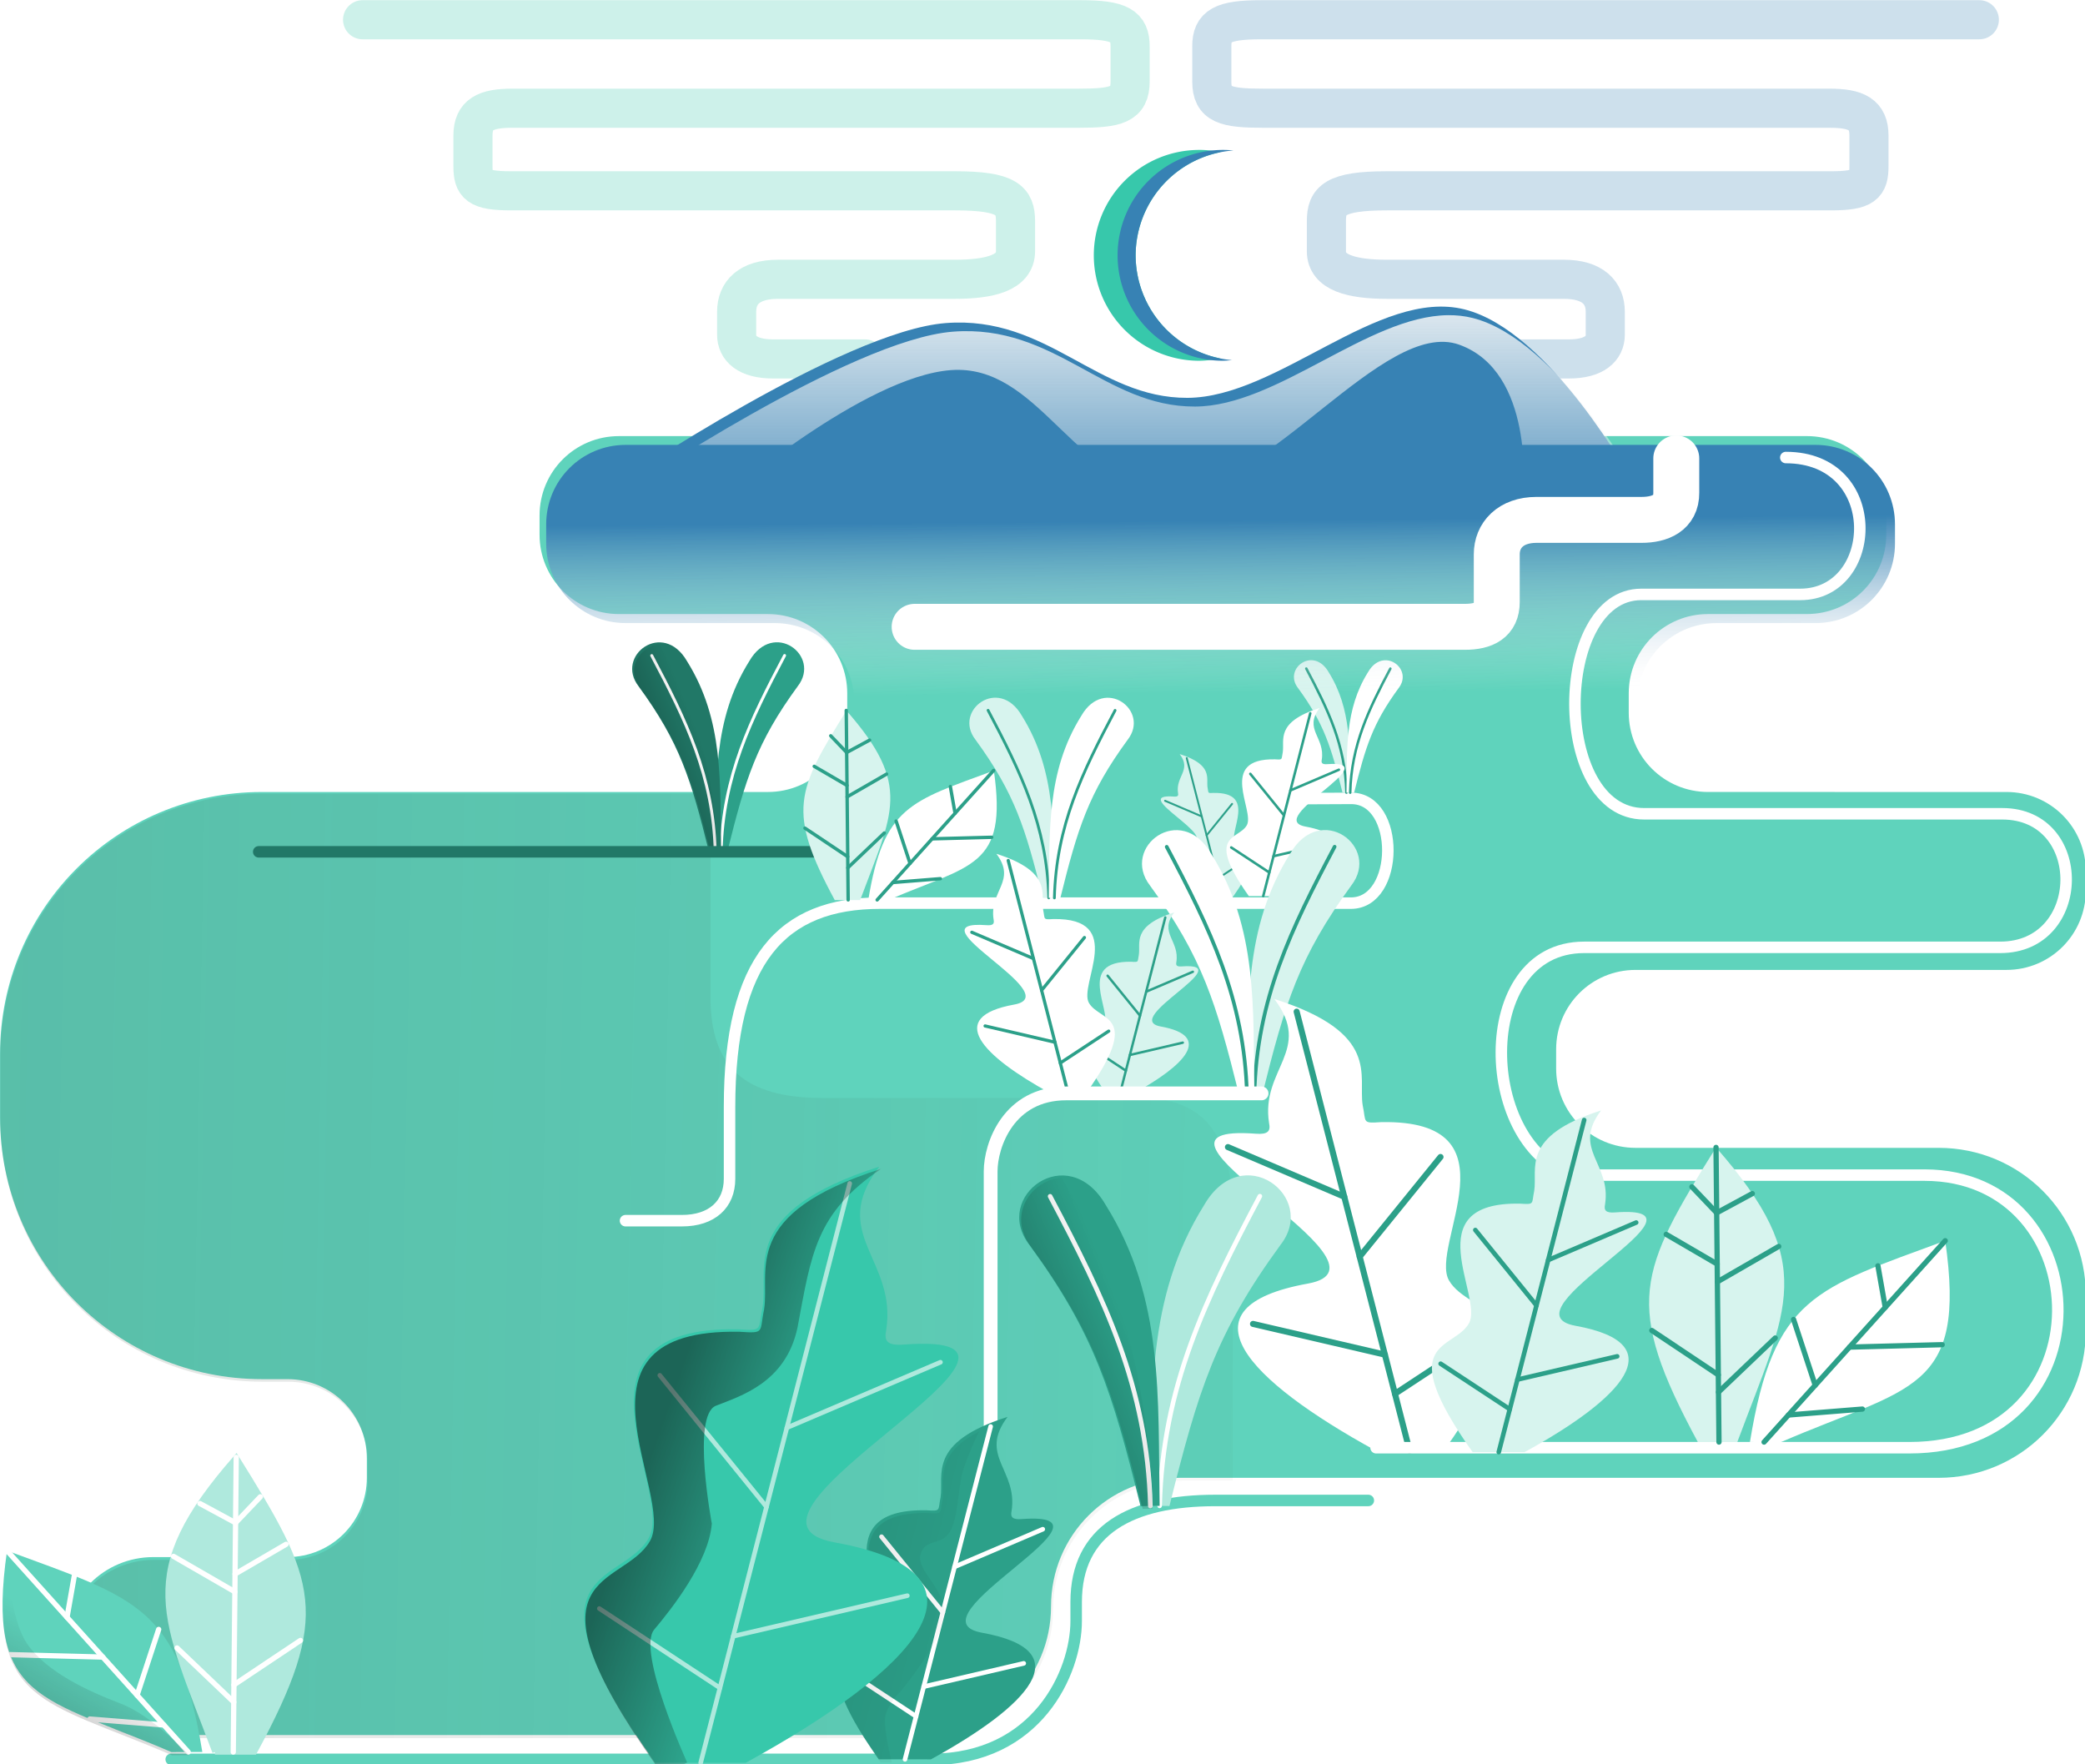 <?xml version="1.0" encoding="UTF-8" standalone="no"?>
<!-- Created with Inkscape (http://www.inkscape.org/) -->

<svg
   width="1200"
   height="1015.351"
   viewBox="0 0 317.5 268.645"
   version="1.1"
   id="svg8"
   inkscape:version="1.3 (0e150ed6c4, 2023-07-21)"
   sodipodi:docname="lone_wanderer - vector illustration.svg"
   inkscape:export-filename="..\..\..\Rizal Purnawan\Personal Files\rdesign\Exported Files\New Files\eid_mubarak_1446-hd.png"
   inkscape:export-xdpi="192"
   inkscape:export-ydpi="192"
   xmlns:inkscape="http://www.inkscape.org/namespaces/inkscape"
   xmlns:sodipodi="http://sodipodi.sourceforge.net/DTD/sodipodi-0.dtd"
   xmlns:xlink="http://www.w3.org/1999/xlink"
   xmlns="http://www.w3.org/2000/svg"
   xmlns:svg="http://www.w3.org/2000/svg"
   xmlns:rdf="http://www.w3.org/1999/02/22-rdf-syntax-ns#"
   xmlns:cc="http://creativecommons.org/ns#"
   xmlns:dc="http://purl.org/dc/elements/1.1/">
  <defs
     id="defs2">
    <linearGradient
       id="linearGradient21"
       inkscape:collect="always">
      <stop
         style="stop-color:#3782b4;stop-opacity:1;"
         offset="0"
         id="stop20" />
      <stop
         style="stop-color:#f9f9f9;stop-opacity:0;"
         offset="1"
         id="stop21" />
    </linearGradient>
    <linearGradient
       id="linearGradient52"
       inkscape:collect="always">
      <stop
         style="stop-color:#f9f9f9;stop-opacity:1;"
         offset="0"
         id="stop52" />
      <stop
         style="stop-color:#f9f9f9;stop-opacity:0;"
         offset="1"
         id="stop53" />
    </linearGradient>
    <linearGradient
       inkscape:collect="always"
       id="linearGradient6731">
      <stop
         style="stop-color:#000000;stop-opacity:1;"
         offset="0"
         id="stop6727" />
      <stop
         style="stop-color:#000000;stop-opacity:0;"
         offset="1"
         id="stop6729" />
    </linearGradient>
    <linearGradient
       inkscape:collect="always"
       id="linearGradient6063">
      <stop
         style="stop-color:#37483e;stop-opacity:1;"
         offset="0"
         id="stop6059" />
      <stop
         style="stop-color:#37483e;stop-opacity:0;"
         offset="1"
         id="stop6061" />
    </linearGradient>
    <filter
       style="color-interpolation-filters:sRGB"
       inkscape:label="Noise Fill"
       id="filter7417-9-9-9-6"
       x="0"
       y="0"
       width="1"
       height="1">
      <feTurbulence
         type="fractalNoise"
         baseFrequency="9.193 9.167"
         numOctaves="5"
         seed="313"
         result="turbulence"
         id="feTurbulence7401-7-60-55-9" />
      <feComposite
         in="SourceGraphic"
         in2="turbulence"
         operator="in"
         result="composite1"
         id="feComposite7403-4-2-05-9" />
      <feColorMatrix
         values="1 0 0 0 0 0 1 0 0 0 0 0 1 0 0 0 0 0 21.162 -5.6 "
         result="color"
         id="feColorMatrix7405-8-82-2-8" />
      <feFlood
         flood-opacity="0"
         flood-color="rgb(21,40,57)"
         result="flood"
         id="feFlood7407-1-5-93-2" />
      <feMerge
         result="merge"
         id="feMerge7413-4-3-9-4">
        <feMergeNode
           in="flood"
           id="feMergeNode7409-1-4-52-4" />
        <feMergeNode
           in="color"
           id="feMergeNode7411-5-7-4-2" />
      </feMerge>
      <feComposite
         in2="SourceGraphic"
         operator="in"
         result="composite2"
         id="feComposite7415-5-1-0-7" />
    </filter>
    <filter
       style="color-interpolation-filters:sRGB"
       inkscape:label="Noise Fill"
       id="filter5322-8-9-8-8"
       x="0"
       y="0"
       width="1"
       height="1">
      <feTurbulence
         type="fractalNoise"
         baseFrequency="0.703 0.703"
         numOctaves="5"
         seed="313"
         result="turbulence"
         id="feTurbulence5306-3-6-2-1" />
      <feComposite
         in="SourceGraphic"
         in2="turbulence"
         operator="in"
         result="composite1"
         id="feComposite5308-9-6-5-4" />
      <feColorMatrix
         values="1 0 0 0 0 0 1 0 0 0 0 0 1 0 0 0 0 0 23.458 -9.38 "
         result="color"
         id="feColorMatrix5310-5-6-3-5" />
      <feFlood
         flood-opacity="0"
         flood-color="rgb(21,40,57)"
         result="flood"
         id="feFlood5312-6-4-8-8" />
      <feMerge
         result="merge"
         id="feMerge5318-8-2-5-2">
        <feMergeNode
           in="flood"
           id="feMergeNode5314-4-8-75-6" />
        <feMergeNode
           in="color"
           id="feMergeNode5316-5-3-74-0" />
      </feMerge>
      <feComposite
         in2="SourceGraphic"
         operator="in"
         result="composite2"
         id="feComposite5320-6-9-6-6" />
    </filter>
    <filter
       style="color-interpolation-filters:sRGB"
       inkscape:label="Noise Fill"
       id="filter4954-9-7-3-0-9-5"
       x="0"
       y="0"
       width="1"
       height="1">
      <feTurbulence
         type="fractalNoise"
         baseFrequency="3.438 3.411"
         numOctaves="4"
         seed="313"
         result="turbulence"
         id="feTurbulence4938-5-1-2-7-9-3" />
      <feComposite
         in="SourceGraphic"
         in2="turbulence"
         operator="in"
         result="composite1"
         id="feComposite4940-0-3-47-8-7-2" />
      <feColorMatrix
         values="1 0 0 0 0 0 1 0 0 0 0 0 1 0 0 0 0 0 31.11 -8.073 "
         result="color"
         id="feColorMatrix4942-4-0-2-2-1-3" />
      <feFlood
         flood-opacity="0"
         flood-color="rgb(21,40,57)"
         result="flood"
         id="feFlood4944-7-0-3-0-4-2" />
      <feMerge
         result="merge"
         id="feMerge4950-9-6-5-3-24-5">
        <feMergeNode
           in="flood"
           id="feMergeNode4946-7-5-1-9-2-1" />
        <feMergeNode
           in="color"
           id="feMergeNode4948-1-4-2-2-8-2" />
      </feMerge>
      <feComposite
         in2="SourceGraphic"
         operator="in"
         result="composite2"
         id="feComposite4952-3-3-5-0-7-4" />
    </filter>
    <filter
       style="color-interpolation-filters:sRGB"
       inkscape:label="Noise Fill"
       id="filter6265-5-9-1-4"
       x="-0.025"
       y="-0.058"
       width="1.051"
       height="1.115">
      <feTurbulence
         type="fractalNoise"
         baseFrequency="5.807 5.807"
         numOctaves="5"
         seed="313"
         result="turbulence"
         id="feTurbulence6249-4-0-0-3" />
      <feComposite
         in="SourceGraphic"
         in2="turbulence"
         operator="in"
         result="composite1"
         id="feComposite6251-0-9-0-8" />
      <feColorMatrix
         values="1 0 0 0 0 0 1 0 0 0 0 0 1 0 0 0 0 0 38.26 -15.755 "
         result="color"
         id="feColorMatrix6253-8-4-9-8" />
      <feFlood
         flood-opacity="0"
         flood-color="rgb(21,40,57)"
         result="flood"
         id="feFlood6255-0-7-0-8" />
      <feMerge
         result="merge"
         id="feMerge6261-9-8-9-9">
        <feMergeNode
           in="flood"
           id="feMergeNode6257-5-7-0-7" />
        <feMergeNode
           in="color"
           id="feMergeNode6259-4-03-2-8" />
      </feMerge>
      <feComposite
         in2="SourceGraphic"
         operator="in"
         result="composite2"
         id="feComposite6263-4-7-5-4" />
    </filter>
    <filter
       style="color-interpolation-filters:sRGB"
       inkscape:label="Noise Fill"
       id="filter6283-4-4-6-5"
       x="-0.025"
       y="-0.058"
       width="1.051"
       height="1.115">
      <feTurbulence
         type="fractalNoise"
         baseFrequency="5.807 5.807"
         numOctaves="5"
         seed="313"
         result="turbulence"
         id="feTurbulence6267-1-0-4-3" />
      <feComposite
         in="SourceGraphic"
         in2="turbulence"
         operator="in"
         result="composite1"
         id="feComposite6269-5-0-2-9" />
      <feColorMatrix
         values="1 0 0 0 0 0 1 0 0 0 0 0 1 0 0 0 0 0 38.26 -15.76 "
         result="color"
         id="feColorMatrix6271-3-3-7-6" />
      <feFlood
         flood-opacity="0"
         flood-color="rgb(21,40,57)"
         result="flood"
         id="feFlood6273-5-3-0-3" />
      <feMerge
         result="merge"
         id="feMerge6279-7-9-0-3">
        <feMergeNode
           in="flood"
           id="feMergeNode6275-2-2-1-3" />
        <feMergeNode
           in="color"
           id="feMergeNode6277-4-4-7-1" />
      </feMerge>
      <feComposite
         in2="SourceGraphic"
         operator="in"
         result="composite2"
         id="feComposite6281-2-4-4-1" />
    </filter>
    <filter
       style="color-interpolation-filters:sRGB"
       inkscape:label="Noise Fill"
       id="filter4954-9-3-8-2"
       x="0"
       y="0"
       width="1"
       height="1">
      <feTurbulence
         type="fractalNoise"
         baseFrequency="3.438 3.411"
         numOctaves="4"
         seed="313"
         result="turbulence"
         id="feTurbulence4938-5-5-2-3" />
      <feComposite
         in="SourceGraphic"
         in2="turbulence"
         operator="in"
         result="composite1"
         id="feComposite4940-0-4-1-6" />
      <feColorMatrix
         values="1 0 0 0 0 0 1 0 0 0 0 0 1 0 0 0 0 0 31.11 -8.073 "
         result="color"
         id="feColorMatrix4942-4-7-1-7" />
      <feFlood
         flood-opacity="0"
         flood-color="rgb(21,40,57)"
         result="flood"
         id="feFlood4944-7-2-72-5" />
      <feMerge
         result="merge"
         id="feMerge4950-9-4-2-5">
        <feMergeNode
           in="flood"
           id="feMergeNode4946-7-56-2-3" />
        <feMergeNode
           in="color"
           id="feMergeNode4948-1-8-5-6" />
      </feMerge>
      <feComposite
         in2="SourceGraphic"
         operator="in"
         result="composite2"
         id="feComposite4952-3-2-8-1" />
    </filter>
    <filter
       style="color-interpolation-filters:sRGB"
       inkscape:label="Noise Fill"
       id="filter5979-6-1-9-2-9"
       x="0"
       y="0"
       width="1"
       height="1">
      <feTurbulence
         type="fractalNoise"
         baseFrequency="2.839 2.865"
         numOctaves="5"
         seed="313"
         result="turbulence"
         id="feTurbulence5963-7-4-5-4-6" />
      <feComposite
         in="SourceGraphic"
         in2="turbulence"
         operator="in"
         result="composite1"
         id="feComposite5965-4-1-4-4-3" />
      <feColorMatrix
         values="1 0 0 0 0 0 1 0 0 0 0 0 1 0 0 0 0 0 38.26 -13.802 "
         result="color"
         id="feColorMatrix5967-1-7-9-0-7" />
      <feFlood
         flood-opacity="0"
         flood-color="rgb(21,40,57)"
         result="flood"
         id="feFlood5969-6-5-6-3-1" />
      <feMerge
         result="merge"
         id="feMerge5975-7-5-3-3-8">
        <feMergeNode
           in="flood"
           id="feMergeNode5971-4-10-3-5-2" />
        <feMergeNode
           in="color"
           id="feMergeNode5973-5-3-3-3-7" />
      </feMerge>
      <feComposite
         in2="SourceGraphic"
         operator="in"
         result="composite2"
         id="feComposite5977-3-4-1-9-1" />
    </filter>
    <filter
       style="color-interpolation-filters:sRGB"
       inkscape:label="Noise Fill"
       id="filter5749-1-4-2-4-6"
       x="0"
       y="0"
       width="1"
       height="1">
      <feTurbulence
         type="fractalNoise"
         baseFrequency="2.839 2.865"
         numOctaves="5"
         seed="313"
         result="turbulence"
         id="feTurbulence5733-3-0-8-7-8" />
      <feComposite
         in="SourceGraphic"
         in2="turbulence"
         operator="in"
         result="composite1"
         id="feComposite5735-8-5-6-9-3" />
      <feColorMatrix
         values="1 0 0 0 0 0 1 0 0 0 0 0 1 0 0 0 0 0 23.46 -5.208 "
         result="color"
         id="feColorMatrix5737-2-1-1-9-7" />
      <feFlood
         flood-opacity="0"
         flood-color="rgb(21,40,57)"
         result="flood"
         id="feFlood5739-9-76-3-6-5" />
      <feMerge
         result="merge"
         id="feMerge5745-3-5-2-0-0">
        <feMergeNode
           in="flood"
           id="feMergeNode5741-7-4-4-0-0" />
        <feMergeNode
           in="color"
           id="feMergeNode5743-7-5-0-8-5" />
      </feMerge>
      <feComposite
         in2="SourceGraphic"
         operator="in"
         result="composite2"
         id="feComposite5747-7-9-4-9-9" />
    </filter>
    <filter
       style="color-interpolation-filters:sRGB"
       inkscape:label="Noise Fill"
       id="filter11628-9-1-8-5-6"
       x="0"
       y="0"
       width="1"
       height="1">
      <feTurbulence
         type="fractalNoise"
         baseFrequency="5.234 5.234"
         numOctaves="4"
         seed="313"
         result="turbulence"
         id="feTurbulence11612-7-0-9-3-4" />
      <feComposite
         in="SourceGraphic"
         in2="turbulence"
         operator="in"
         result="composite1"
         id="feComposite11614-9-4-3-5-5" />
      <feColorMatrix
         values="1 0 0 0 0 0 1 0 0 0 0 0 1 0 0 0 0 0 31.11 -12.63 "
         result="color"
         id="feColorMatrix11616-0-6-5-5-5" />
      <feFlood
         flood-opacity="0"
         flood-color="rgb(255,255,255)"
         result="flood"
         id="feFlood11618-7-0-0-4-4" />
      <feMerge
         result="merge"
         id="feMerge11624-7-8-7-0-8">
        <feMergeNode
           in="flood"
           id="feMergeNode11620-1-08-1-32-6" />
        <feMergeNode
           in="color"
           id="feMergeNode11622-5-5-7-6-8" />
      </feMerge>
      <feComposite
         in2="SourceGraphic"
         operator="in"
         result="composite2"
         id="feComposite11626-2-6-2-6-0" />
    </filter>
    <filter
       style="color-interpolation-filters:sRGB"
       inkscape:label="Noise Fill"
       id="filter8345-8-5-0"
       x="0"
       y="0"
       width="1"
       height="1">
      <feTurbulence
         type="fractalNoise"
         baseFrequency="0.755 0.729"
         numOctaves="5"
         seed="208"
         result="turbulence"
         id="feTurbulence8329-1-66-9" />
      <feComposite
         in="SourceGraphic"
         in2="turbulence"
         operator="in"
         result="composite1"
         id="feComposite8331-2-7-3" />
      <feColorMatrix
         values="1 0 0 0 0 0 1 0 0 0 0 0 1 0 0 0 0 0 38.13 -11.458 "
         result="color"
         id="feColorMatrix8333-4-2-8" />
      <feFlood
         flood-opacity="0"
         flood-color="rgb(21,40,57)"
         result="flood"
         id="feFlood8335-9-1-9" />
      <feMerge
         result="merge"
         id="feMerge8341-5-4-6">
        <feMergeNode
           in="flood"
           id="feMergeNode8337-6-9-3" />
        <feMergeNode
           in="color"
           id="feMergeNode8339-1-4-4" />
      </feMerge>
      <feComposite
         in2="SourceGraphic"
         operator="in"
         result="composite2"
         id="feComposite8343-4-8-8" />
    </filter>
    <linearGradient
       inkscape:collect="always"
       xlink:href="#linearGradient21"
       id="linearGradient14-3"
       gradientUnits="userSpaceOnUse"
       x1="2113.004"
       y1="2456.863"
       x2="2113.605"
       y2="2531.742" />
    <filter
       style="color-interpolation-filters:sRGB"
       inkscape:label="Noise Fill"
       id="filter8704-0-8-4"
       x="0"
       y="0"
       width="1"
       height="1">
      <feTurbulence
         type="fractalNoise"
         baseFrequency="6.146 6.094"
         numOctaves="5"
         seed="208"
         result="turbulence"
         id="feTurbulence8688-3-8-4" />
      <feComposite
         in="SourceGraphic"
         in2="turbulence"
         operator="in"
         result="composite1"
         id="feComposite8690-7-1-3" />
      <feColorMatrix
         values="1 0 0 0 0 0 1 0 0 0 0 0 1 0 0 0 0 0 31.37 -9.505 "
         result="color"
         id="feColorMatrix8692-7-6-6" />
      <feFlood
         flood-opacity="0"
         flood-color="rgb(21,40,57)"
         result="flood"
         id="feFlood8694-0-1-6" />
      <feMerge
         result="merge"
         id="feMerge8700-5-3-5">
        <feMergeNode
           in="flood"
           id="feMergeNode8696-9-7-3" />
        <feMergeNode
           in="color"
           id="feMergeNode8698-8-5-8" />
      </feMerge>
      <feComposite
         in2="SourceGraphic"
         operator="in"
         result="composite2"
         id="feComposite8702-4-7-5" />
    </filter>
    <linearGradient
       inkscape:collect="always"
       xlink:href="#linearGradient6063"
       id="linearGradient23"
       gradientUnits="userSpaceOnUse"
       gradientTransform="translate(41.35,-2000)"
       x1="-4.112"
       y1="2625.48"
       x2="762.77"
       y2="2639.705" />
    <linearGradient
       inkscape:collect="always"
       xlink:href="#linearGradient6731"
       id="linearGradient24"
       gradientUnits="userSpaceOnUse"
       gradientTransform="translate(41.35,-2000)"
       x1="513.628"
       y1="2690.936"
       x2="537.675"
       y2="2681.357" />
    <linearGradient
       inkscape:collect="always"
       xlink:href="#linearGradient6731"
       id="linearGradient25"
       gradientUnits="userSpaceOnUse"
       gradientTransform="translate(41.35,-2000)"
       x1="513.628"
       y1="2690.936"
       x2="537.675"
       y2="2681.357" />
    <linearGradient
       inkscape:collect="always"
       xlink:href="#linearGradient6731"
       id="linearGradient26"
       gradientUnits="userSpaceOnUse"
       gradientTransform="translate(41.35,-2000)"
       x1="74.153"
       y1="2850.144"
       x2="89.394"
       y2="2822.62" />
    <linearGradient
       inkscape:collect="always"
       xlink:href="#linearGradient6731"
       id="linearGradient27"
       gradientUnits="userSpaceOnUse"
       gradientTransform="translate(41.35,-2000)"
       x1="414.273"
       y1="2770.904"
       x2="491.485"
       y2="2790.69" />
    <linearGradient
       inkscape:collect="always"
       xlink:href="#linearGradient6731"
       id="linearGradient28"
       gradientUnits="userSpaceOnUse"
       gradientTransform="translate(41.35,-2000)"
       x1="334.272"
       y1="2735.712"
       x2="420.374"
       y2="2766.101" />
    <linearGradient
       inkscape:collect="always"
       xlink:href="#linearGradient52"
       id="linearGradient29"
       gradientUnits="userSpaceOnUse"
       x1="2112.35"
       y1="2347.655"
       x2="2112.35"
       y2="2473.955" />
  </defs>
  <sodipodi:namedview
     id="base"
     pagecolor="#ffffff"
     bordercolor="#666666"
     borderopacity="1.0"
     inkscape:pageopacity="0.0"
     inkscape:pageshadow="2"
     inkscape:zoom="0.29667969"
     inkscape:cx="-301.67215"
     inkscape:cy="399.42067"
     inkscape:document-units="px"
     inkscape:current-layer="layer1"
     showgrid="false"
     units="px"
     inkscape:snap-bbox="true"
     inkscape:bbox-paths="true"
     inkscape:bbox-nodes="true"
     inkscape:snap-bbox-edge-midpoints="true"
     inkscape:snap-bbox-midpoints="true"
     inkscape:object-paths="true"
     inkscape:snap-intersection-paths="true"
     inkscape:snap-smooth-nodes="true"
     inkscape:snap-object-midpoints="true"
     inkscape:snap-center="true"
     inkscape:snap-page="true"
     inkscape:window-width="1920"
     inkscape:window-height="1009"
     inkscape:window-x="-8"
     inkscape:window-y="-8"
     inkscape:window-maximized="1"
     inkscape:showpageshadow="2"
     inkscape:pagecheckerboard="0"
     inkscape:deskcolor="#d1d1d1" />
  <g
     inkscape:label="Layer 1"
     inkscape:groupmode="layer"
     id="layer1"
     transform="translate(592.739,113.722)">
    <g
       id="g23-2"
       transform="matrix(1.322,0,0,1.322,-610.031,-194.528)"
       inkscape:export-filename="..\..\..\Rizal Purnawan\Programming Languages\GitHub\Personal Blog and Portfolio\assets\northen-lights.svg"
       inkscape:export-xdpi="96"
       inkscape:export-ydpi="96">
      <path
         id="path13-0-7"
         style="fill:#37c8ab;stroke-width:0.715;stroke-linecap:round;stroke-linejoin:round"
         d="m 151.215,78.393 a 12.142,12.142 0 0 0 -12.142,12.142 12.142,12.142 0 0 0 12.142,12.142 12.142,12.142 0 0 0 2.409,-0.272 12.142,12.142 0 0 1 -9.733,-11.871 12.142,12.142 0 0 1 9.799,-11.885 12.142,12.142 0 0 0 -2.476,-0.258 z" />
      <path
         id="path13-5-1-7"
         style="fill:#3782b4;fill-opacity:1;stroke-width:0.715;stroke-linecap:round;stroke-linejoin:round"
         d="m 153.955,78.393 a 12.142,12.142 0 0 0 -12.142,12.142 12.142,12.142 0 0 0 12.142,12.142 12.142,12.142 0 0 0 1.039,-0.074 12.142,12.142 0 0 1 -11.103,-12.068 12.142,12.142 0 0 1 11.279,-12.08 12.142,12.142 0 0 0 -1.215,-0.062 z" />
      <path
         style="fill:#5fd3bc;fill-rule:evenodd;stroke:none;stroke-width:0.265px;stroke-linecap:butt;stroke-linejoin:miter;stroke-opacity:1;filter:url(#filter7417-9-9-9-6)"
         d="m 84.375,111.356 c -5.066,0 -9.144,4.078 -9.144,9.144 v 2.207 c 0,5.066 4.078,9.144 9.144,9.144 h 11.441 5.712 c 5.066,0 9.144,4.078 9.144,9.144 v 2.208 c 0,5.066 -4.078,9.144 -9.144,9.144 H 79.475 43.259 c -16.716,0 -30.174,13.458 -30.174,30.174 v 7.283 c 0,16.716 13.458,30.174 30.174,30.174 h 0.696 2.238 c 5.066,0 9.144,4.078 9.144,9.144 v 2.207 c 0,5.066 -4.078,9.144 -9.144,9.144 h -7.767 -7.682 c -5.677,0 -10.247,4.57 -10.247,10.247 0,5.677 4.57,10.247 10.247,10.247 h 19.018 59.325 10.247 c 8.206,0 14.812,-6.606 14.812,-14.812 0,-8.206 6.606,-14.812 14.812,-14.812 h 79.81 7.616 c 9.394,0 16.957,-7.563 16.957,-16.957 v -4.093 c 0,-9.394 -7.563,-16.957 -16.957,-16.957 h -10.12 -24.791 c -5.066,0 -9.144,-4.078 -9.144,-9.144 v -2.207 c 0,-5.066 4.078,-9.144 9.144,-9.144 h 23.152 19.572 c 5.066,0 9.144,-4.078 9.144,-9.144 v -2.207 c 0,-5.066 -4.078,-9.144 -9.144,-9.144 H 222.983 209.835 c -5.066,0 -9.144,-4.078 -9.144,-9.144 v -2.208 c 0,-5.066 4.078,-9.144 9.144,-9.144 h 9.321 2.053 c 5.066,0 9.144,-4.078 9.144,-9.144 v -2.207 c 0,-5.066 -4.078,-9.144 -9.144,-9.144 z"
         id="path2729-2-6-5-7-2-5"
         inkscape:connector-curvature="0" />
      <path
         style="opacity:0.4;fill:url(#linearGradient23);fill-opacity:1;fill-rule:evenodd;stroke:none;stroke-width:1px;stroke-linecap:butt;stroke-linejoin:miter;stroke-opacity:1;filter:url(#filter5322-8-9-8-8)"
         d="m 204.848,453.275 c -63.18,0 -114.043,50.863 -114.043,114.043 v 27.527 c 0,63.18 50.863,114.043 114.043,114.043 h 2.629 8.457 c 19.146,0 34.559,15.413 34.559,34.559 v 8.342 c 0,19.146 -15.413,34.559 -34.559,34.559 h -29.357 -29.035 c -21.457,0 -38.73,17.274 -38.73,38.73 0,21.457 17.274,38.73 38.73,38.73 h 71.881 224.219 38.73 c 31.014,0 55.982,-24.968 55.982,-55.982 0,-31.014 24.968,-55.982 55.982,-55.982 h 22.139 v -115.639 c 0,-38.528 -15.639,-50.647 -40.518,-50.647 H 448.314 c -34.191,0 -48.859,-13.437 -48.859,-44.094 v -88.189 h -57.729 z"
         id="path4956-5-1-5-3"
         inkscape:connector-curvature="0"
         sodipodi:nodetypes="sssscsssscsssccssscccccccs"
         transform="matrix(0.265,0,0,0.265,-10.94,32.417)" />
      <path
         style="fill:none;fill-rule:evenodd;stroke:#ffffff;stroke-width:1.323;stroke-linecap:round;stroke-linejoin:round;stroke-miterlimit:4;stroke-dasharray:none;stroke-opacity:1"
         d="m 85.132,201.725 h 6.502 c 3.447,0 5.48,-1.877 5.48,-4.816 v -8.269 c 0,-17.024 6.051,-23.49 17.342,-23.49 h 54.232 c 5.624,0 5.711,-12.068 0.041,-12.068 l -10.116,0.046"
         id="path5412-2-8-4-7-0-0"
         inkscape:connector-curvature="0"
         sodipodi:nodetypes="cccccccc" />
      <g
         id="g50-5-3"
         transform="translate(132.729,-818.592)">
        <path
           sodipodi:nodetypes="ccccc"
           inkscape:connector-curvature="0"
           id="path3572-8-9-1-0-8-3-4-7-4"
           d="m -37.264,977.803 c 0.131,-7.939 -0.332,-15.136 3.93,-21.945 2.767,-4.792 8.311,-0.622 5.579,2.895 -4.758,6.509 -6.029,10.681 -8.114,19.068 z"
           style="fill:#2ca089;fill-opacity:1;fill-rule:evenodd;stroke:none;stroke-width:0.168px;stroke-linecap:butt;stroke-linejoin:miter;stroke-opacity:1" />
        <path
           sodipodi:nodetypes="cc"
           inkscape:connector-curvature="0"
           id="path3574-8-9-3-4-4-6-2-07-3"
           d="m -36.586,977.812 c 0.216,-8.706 3.376,-15.15 7.313,-22.595"
           style="fill:none;fill-rule:evenodd;stroke:#ffffff;stroke-width:0.335;stroke-linecap:round;stroke-linejoin:round;stroke-miterlimit:4;stroke-dasharray:none;stroke-opacity:1" />
        <path
           sodipodi:nodetypes="ccccc"
           inkscape:connector-curvature="0"
           id="path3572-5-0-8-4-2-9-2-0"
           d="m -36.586,977.812 c -0.131,-7.939 0.332,-15.136 -3.93,-21.945 -2.767,-4.792 -8.311,-0.622 -5.579,2.895 4.758,6.509 6.029,10.681 8.114,19.068 z"
           style="fill:#217867;fill-opacity:1;fill-rule:evenodd;stroke:none;stroke-width:0.168px;stroke-linecap:butt;stroke-linejoin:miter;stroke-opacity:1" />
        <path
           sodipodi:nodetypes="cc"
           inkscape:connector-curvature="0"
           id="path3574-0-0-0-5-9-0-5-9"
           d="m -37.264,977.821 c -0.216,-8.706 -3.376,-15.15 -7.313,-22.595"
           style="fill:none;fill-rule:evenodd;stroke:#ffffff;stroke-width:0.335;stroke-linecap:round;stroke-linejoin:round;stroke-miterlimit:4;stroke-dasharray:none;stroke-opacity:1" />
        <path
           transform="matrix(0.168,0,0,0.168,-136.417,849.754)"
           sodipodi:nodetypes="cccccc"
           inkscape:connector-curvature="0"
           id="path4710-8-7-8-3-3-0"
           d="m 552.152,620.25 c -13.28,0.784 -23.995,16.308 -13.246,30.143 28.391,38.837 35.972,63.73 48.408,113.768 l 4.062,-0.053 0.215,-0.111 c -1.957,-52.482 -12.708,-99.506 -39.439,-143.746 z"
           style="opacity:0.4;fill:url(#linearGradient24);fill-opacity:1;fill-rule:evenodd;stroke:none;stroke-width:1px;stroke-linecap:butt;stroke-linejoin:miter;stroke-opacity:1;filter:url(#filter4954-9-7-3-0-9-5)" />
      </g>
      <path
         style="fill:none;fill-rule:evenodd;stroke:#5fd3bc;stroke-width:1.323;stroke-linecap:round;stroke-linejoin:round;stroke-miterlimit:4;stroke-dasharray:none;stroke-opacity:1"
         d="M 32.8,263.769 H 120.309 c 12.236,0 16.733,-10.018 16.733,-15.941 v -2.187 c 0,-8.31 6.35,-11.691 16.041,-11.691 h 17.613"
         id="path2921-5-0-5-2-3-4"
         inkscape:connector-curvature="0"
         sodipodi:nodetypes="cccccc" />
      <g
         id="g49-4-6"
         transform="translate(222.714,-759.378)">
        <path
           sodipodi:nodetypes="ccccc"
           inkscape:connector-curvature="0"
           id="path3572-8-5-4-3-0-7-3-0-8-0-7"
           d="m -54.109,911.794 c -0.083,-5.021 0.21,-9.573 -2.486,-13.88 -1.75,-3.031 -5.257,-0.393 -3.528,1.831 3.01,4.117 3.813,6.756 5.132,12.06 z"
           style="fill:#d7f4ee;fill-opacity:1;fill-rule:evenodd;stroke:none;stroke-width:0.106px;stroke-linecap:butt;stroke-linejoin:miter;stroke-opacity:1" />
        <path
           sodipodi:nodetypes="cc"
           inkscape:connector-curvature="0"
           id="path3574-8-3-9-81-8-3-8-1-6-9-1"
           d="m -54.538,911.799 c -0.137,-5.507 -2.135,-9.582 -4.626,-14.291"
           style="fill:none;fill-rule:evenodd;stroke:#2ca089;stroke-width:0.289;stroke-linecap:round;stroke-linejoin:round;stroke-miterlimit:4;stroke-dasharray:none;stroke-opacity:1" />
        <path
           sodipodi:nodetypes="ccccc"
           inkscape:connector-curvature="0"
           id="path3572-2-5-9-0-0-7-9-9-4-7"
           d="m -54.538,911.799 c 0.083,-5.021 -0.21,-9.573 2.486,-13.88 1.75,-3.031 5.257,-0.393 3.528,1.831 -3.01,4.117 -3.813,6.756 -5.132,12.06 z"
           style="fill:#ffffff;fill-opacity:1;fill-rule:evenodd;stroke:none;stroke-width:0.106px;stroke-linecap:butt;stroke-linejoin:miter;stroke-opacity:1" />
        <path
           sodipodi:nodetypes="cc"
           inkscape:connector-curvature="0"
           id="path3574-4-7-6-9-5-7-8-6-46-2"
           d="m -54.109,911.805 c 0.137,-5.507 2.135,-9.582 4.626,-14.291"
           style="fill:#ffffff;fill-rule:evenodd;stroke:#2ca089;stroke-width:0.289;stroke-linecap:round;stroke-linejoin:round;stroke-miterlimit:4;stroke-dasharray:none;stroke-opacity:1" />
      </g>
      <g
         id="g48-84-3"
         transform="translate(231.191,-852.295)">
        <path
           sodipodi:nodetypes="cscccccscc"
           inkscape:connector-curvature="0"
           id="path3330-8-7-6-8-2-0-0-3-7-0"
           d="m -76.059,1016.672 c 3.862,-5.448 0.933,-4.869 0.179,-6.174 -0.729,-1.262 2.599,-5.846 -2.461,-5.749 -0.711,0.048 -0.541,0.015 -0.674,-0.613 -0.171,-1.075 0.675,-2.622 -3.208,-3.859 1.413,1.865 -0.502,2.544 -0.191,4.508 0.061,0.288 -0.036,0.42 -0.483,0.385 -5.356,-0.403 5.597,4.773 1.897,5.441 -4.762,0.861 -2.2,3.512 2.447,6.061 z"
           style="fill:#d7f4ee;fill-opacity:1;fill-rule:evenodd;stroke:none;stroke-width:0.063px;stroke-linecap:butt;stroke-linejoin:miter;stroke-opacity:1" />
        <g
           style="stroke:#2ca089"
           id="g9052-0-1-1-6"
           transform="translate(-700.295,289.929)">
          <path
             style="fill:none;fill-rule:evenodd;stroke:#2ca089;stroke-width:0.22;stroke-linecap:round;stroke-linejoin:round;stroke-miterlimit:4;stroke-dasharray:none;stroke-opacity:1"
             d="m 622.982,726.743 c 0,0 -4.1,-15.935 -4.1,-15.935"
             id="path3346-7-7-3-3-6-1-8-4-6-7"
             inkscape:connector-curvature="0" />
          <path
             style="fill:none;fill-rule:evenodd;stroke:#2ca089;stroke-width:0.22;stroke-linecap:round;stroke-linejoin:round;stroke-miterlimit:4;stroke-dasharray:none;stroke-opacity:1"
             d="m 622.452,724.684 3.318,-2.183"
             id="path3348-1-8-8-2-2-8-0-1-6-5"
             inkscape:connector-curvature="0" />
          <path
             style="fill:none;fill-rule:evenodd;stroke:#2ca089;stroke-width:0.22;stroke-linecap:round;stroke-linejoin:round;stroke-miterlimit:4;stroke-dasharray:none;stroke-opacity:1"
             d="m 622.086,723.262 -4.789,-1.115"
             id="path3350-3-7-8-1-6-2-7-4-84-3"
             inkscape:connector-curvature="0" />
          <path
             style="fill:none;fill-rule:evenodd;stroke:#2ca089;stroke-width:0.22;stroke-linecap:round;stroke-linejoin:round;stroke-miterlimit:4;stroke-dasharray:none;stroke-opacity:1"
             d="m 621.171,719.704 2.935,-3.619"
             id="path3352-5-0-0-2-9-1-3-0-3-1"
             inkscape:connector-curvature="0" />
          <path
             style="fill:none;fill-rule:evenodd;stroke:#2ca089;stroke-width:0.22;stroke-linecap:round;stroke-linejoin:round;stroke-miterlimit:4;stroke-dasharray:none;stroke-opacity:1"
             d="m 620.611,717.528 -4.225,-1.802"
             id="path3354-0-8-9-6-5-6-1-0-1-1"
             inkscape:connector-curvature="0" />
        </g>
        <path
           style="fill:#ffffff;fill-rule:evenodd;stroke:none;stroke-width:0.083px;stroke-linecap:butt;stroke-linejoin:miter;stroke-opacity:1"
           d="m -74.26,1016.636 c -5.104,-7.199 -1.232,-6.434 -0.236,-8.159 0.963,-1.668 -3.435,-7.725 3.252,-7.597 0.94,0.064 0.715,0.02 0.891,-0.81 0.225,-1.421 -0.891,-3.465 4.24,-5.1 -1.867,2.465 0.663,3.361 0.252,5.957 -0.081,0.38 0.048,0.555 0.639,0.509 7.078,-0.532 -7.396,6.307 -2.507,7.191 6.293,1.137 2.908,4.641 -3.234,8.009 z"
           id="path3330-8-7-4-8-6-8-9-1-6-0-2"
           inkscape:connector-curvature="0"
           sodipodi:nodetypes="cscccccscc" />
        <g
           id="g9030-0-0-8-1"
           style="stroke:#2ca089"
           transform="translate(-700.295,289.929)">
          <path
             inkscape:connector-curvature="0"
             id="path3346-7-7-5-6-3-8-1-2-8-5-4"
             d="m 627.692,726.707 c 0,0 5.418,-21.057 5.418,-21.057"
             style="fill:none;fill-rule:evenodd;stroke:#2ca089;stroke-width:0.291;stroke-linecap:round;stroke-linejoin:round;stroke-miterlimit:4;stroke-dasharray:none;stroke-opacity:1" />
          <path
             inkscape:connector-curvature="0"
             id="path3348-1-8-1-2-6-4-5-6-5-8-1"
             d="m 628.392,723.987 -4.384,-2.885"
             style="fill:none;fill-rule:evenodd;stroke:#2ca089;stroke-width:0.291;stroke-linecap:round;stroke-linejoin:round;stroke-miterlimit:4;stroke-dasharray:none;stroke-opacity:1" />
          <path
             inkscape:connector-curvature="0"
             id="path3350-3-7-9-2-5-3-3-1-9-9-3"
             d="m 628.875,722.108 6.329,-1.474"
             style="fill:none;fill-rule:evenodd;stroke:#2ca089;stroke-width:0.291;stroke-linecap:round;stroke-linejoin:round;stroke-miterlimit:4;stroke-dasharray:none;stroke-opacity:1" />
          <path
             inkscape:connector-curvature="0"
             id="path3352-5-0-1-9-5-8-0-3-8-0-2"
             d="m 630.085,717.406 -3.879,-4.782"
             style="fill:none;fill-rule:evenodd;stroke:#2ca089;stroke-width:0.291;stroke-linecap:round;stroke-linejoin:round;stroke-miterlimit:4;stroke-dasharray:none;stroke-opacity:1" />
          <path
             inkscape:connector-curvature="0"
             id="path3354-0-8-3-6-18-4-3-5-1-3-9"
             d="m 630.825,714.53 5.583,-2.381"
             style="fill:none;fill-rule:evenodd;stroke:#2ca089;stroke-width:0.291;stroke-linecap:round;stroke-linejoin:round;stroke-miterlimit:4;stroke-dasharray:none;stroke-opacity:1" />
        </g>
      </g>
      <g
         id="g45-4-9"
         transform="translate(231.935,-831.097)">
        <path
           sodipodi:nodetypes="ccccc"
           inkscape:connector-curvature="0"
           id="path3572-8-5-4-3-0-7-11-9-8-1"
           d="m -75.222,1018.292 c 0.166,-10.032 -0.419,-19.127 4.966,-27.732 3.496,-6.056 10.503,-0.786 7.05,3.659 -6.013,8.226 -7.619,13.498 -10.253,24.096 z"
           style="fill:#d7f4ee;fill-opacity:1;fill-rule:evenodd;stroke:none;stroke-width:0.212px;stroke-linecap:butt;stroke-linejoin:miter;stroke-opacity:1" />
        <path
           sodipodi:nodetypes="cc"
           inkscape:connector-curvature="0"
           id="path3574-8-3-9-81-8-3-6-7-9-8"
           d="m -74.365,1018.303 c 0.273,-11.002 4.266,-19.145 9.242,-28.554"
           style="fill:none;fill-rule:evenodd;stroke:#2ca089;stroke-width:0.424;stroke-linecap:round;stroke-linejoin:round;stroke-miterlimit:4;stroke-dasharray:none;stroke-opacity:1" />
        <path
           sodipodi:nodetypes="ccccc"
           inkscape:connector-curvature="0"
           id="path3572-2-5-9-0-0-72-0-49-7"
           d="m -74.365,1018.303 c -0.166,-10.032 0.419,-19.127 -4.966,-27.732 -3.496,-6.056 -10.503,-0.786 -7.05,3.659 6.013,8.226 7.619,13.498 10.253,24.096 z"
           style="fill:#ffffff;fill-opacity:1;fill-rule:evenodd;stroke:none;stroke-width:0.212px;stroke-linecap:butt;stroke-linejoin:miter;stroke-opacity:1" />
        <path
           sodipodi:nodetypes="cc"
           inkscape:connector-curvature="0"
           id="path3574-4-7-6-9-5-77-0-63-4"
           d="m -75.222,1018.314 c -0.273,-11.002 -4.266,-19.145 -9.242,-28.554"
           style="fill:#ffffff;fill-rule:evenodd;stroke:#2ca089;stroke-width:0.424;stroke-linecap:round;stroke-linejoin:round;stroke-miterlimit:4;stroke-dasharray:none;stroke-opacity:1" />
      </g>
      <g
         id="g40-3-9"
         transform="translate(-6.057,-939.184)">
        <path
           sodipodi:nodetypes="cscccccscc"
           inkscape:connector-curvature="0"
           id="path3330-8-7-4-3-5-7-3-9-2-7"
           d="m 185.478,1167.376 c 12.25,-17.28 2.958,-15.442 0.567,-19.583 -2.312,-4.004 8.245,-18.543 -7.806,-18.236 -2.256,0.154 -1.716,0.048 -2.138,-1.944 -0.541,-3.411 2.14,-8.318 -10.177,-12.241 4.482,5.917 -1.591,8.069 -0.605,14.298 0.193,0.913 -0.115,1.331 -1.533,1.221 -16.989,-1.277 17.754,15.139 6.018,17.259 -15.105,2.729 -6.979,11.139 7.762,19.225 z"
           style="fill:#ffffff;fill-rule:evenodd;stroke:none;stroke-width:0.2px;stroke-linecap:butt;stroke-linejoin:miter;stroke-opacity:1" />
        <g
           style="stroke:#2ca089"
           id="g8835-4-8-88-2"
           transform="translate(-401.392,376.714)">
          <path
             style="fill:none;fill-rule:evenodd;stroke:#2ca089;stroke-width:0.698;stroke-linecap:round;stroke-linejoin:round;stroke-miterlimit:4;stroke-dasharray:none;stroke-opacity:1"
             d="m 582.892,790.662 c 0,0 -13.004,-50.544 -13.004,-50.544"
             id="path3346-7-7-5-4-8-0-1-9-6-4"
             inkscape:connector-curvature="0" />
          <path
             style="fill:none;fill-rule:evenodd;stroke:#2ca089;stroke-width:0.698;stroke-linecap:round;stroke-linejoin:round;stroke-miterlimit:4;stroke-dasharray:none;stroke-opacity:1"
             d="m 581.212,784.132 10.524,-6.925"
             id="path3348-1-8-1-9-0-6-2-5-9-6"
             inkscape:connector-curvature="0" />
          <path
             style="fill:none;fill-rule:evenodd;stroke:#2ca089;stroke-width:0.698;stroke-linecap:round;stroke-linejoin:round;stroke-miterlimit:4;stroke-dasharray:none;stroke-opacity:1"
             d="m 580.051,779.622 -15.191,-3.537"
             id="path3350-3-7-9-3-7-5-7-4-78-7"
             inkscape:connector-curvature="0" />
          <path
             style="fill:none;fill-rule:evenodd;stroke:#2ca089;stroke-width:0.698;stroke-linecap:round;stroke-linejoin:round;stroke-miterlimit:4;stroke-dasharray:none;stroke-opacity:1"
             d="m 577.148,768.338 9.31,-11.479"
             id="path3352-5-0-1-2-4-5-7-3-42-9"
             inkscape:connector-curvature="0" />
          <path
             style="fill:none;fill-rule:evenodd;stroke:#2ca089;stroke-width:0.698;stroke-linecap:round;stroke-linejoin:round;stroke-miterlimit:4;stroke-dasharray:none;stroke-opacity:1"
             d="m 575.372,761.434 -13.4,-5.716"
             id="path3354-0-8-3-8-4-2-2-2-8-5"
             inkscape:connector-curvature="0" />
        </g>
      </g>
      <g
         id="g46-8-6"
         transform="translate(176.86,-795.014)">
        <path
           sodipodi:nodetypes="ccccc"
           inkscape:connector-curvature="0"
           id="path3572-8-5-4-3-0-7-36-4-5-0-7"
           d="m -42.328,959.546 c -0.126,-7.59 0.317,-14.471 -3.757,-20.98 -2.645,-4.582 -7.946,-0.595 -5.334,2.768 4.549,6.223 5.764,10.212 7.757,18.23 z"
           style="fill:#d7f4ee;fill-opacity:1;fill-rule:evenodd;stroke:none;stroke-width:0.16px;stroke-linecap:butt;stroke-linejoin:miter;stroke-opacity:1" />
        <path
           sodipodi:nodetypes="cc"
           inkscape:connector-curvature="0"
           id="path3574-8-3-9-81-8-3-5-80-8-7-8"
           d="m -42.976,959.554 c -0.207,-8.324 -3.228,-14.484 -6.992,-21.602"
           style="fill:none;fill-rule:evenodd;stroke:#2ca089;stroke-width:0.32;stroke-linecap:round;stroke-linejoin:round;stroke-miterlimit:4;stroke-dasharray:none;stroke-opacity:1" />
        <path
           sodipodi:nodetypes="ccccc"
           inkscape:connector-curvature="0"
           id="path3572-2-5-9-0-0-8-0-6-4-4"
           d="m -42.976,959.554 c 0.126,-7.59 -0.317,-14.471 3.757,-20.98 2.645,-4.582 7.946,-0.595 5.334,2.768 -4.549,6.223 -5.764,10.212 -7.757,18.23 z"
           style="fill:#ffffff;fill-opacity:1;fill-rule:evenodd;stroke:none;stroke-width:0.16px;stroke-linecap:butt;stroke-linejoin:miter;stroke-opacity:1" />
        <path
           sodipodi:nodetypes="cc"
           inkscape:connector-curvature="0"
           id="path3574-4-7-6-9-5-1-1-2-18-3"
           d="m -42.328,959.563 c 0.207,-8.324 3.228,-14.484 6.992,-21.602"
           style="fill:#ffffff;fill-rule:evenodd;stroke:#2ca089;stroke-width:0.32;stroke-linecap:round;stroke-linejoin:round;stroke-miterlimit:4;stroke-dasharray:none;stroke-opacity:1" />
      </g>
      <g
         id="g44-0-0"
         transform="translate(213.886,-811.69)">
        <path
           sodipodi:nodetypes="cscccccscc"
           inkscape:connector-curvature="0"
           id="path3330-8-7-6-3-6-7-7-91-4-1-4"
           d="m -73.387,998.753 c -4.911,-6.928 -1.186,-6.191 -0.227,-7.851 0.927,-1.605 -3.306,-7.434 3.13,-7.311 0.904,0.062 0.688,0.019 0.857,-0.779 0.217,-1.367 -0.858,-3.335 4.08,-4.907 -1.797,2.372 0.638,3.235 0.242,5.732 -0.077,0.366 0.046,0.534 0.615,0.49 6.811,-0.512 -7.117,6.069 -2.413,6.919 6.056,1.094 2.798,4.466 -3.112,7.707 z"
           style="fill:#d7f4ee;fill-opacity:1;fill-rule:evenodd;stroke:none;stroke-width:0.08px;stroke-linecap:butt;stroke-linejoin:miter;stroke-opacity:1" />
        <g
           style="stroke:#2ca089"
           id="g8952-79-4-9-4"
           transform="translate(-709.261,249.324)">
          <path
             style="fill:none;fill-rule:evenodd;stroke:#2ca089;stroke-width:0.28;stroke-linecap:round;stroke-linejoin:round;stroke-miterlimit:4;stroke-dasharray:none;stroke-opacity:1"
             d="m 637.469,749.43 c 0,0 5.213,-20.263 5.213,-20.263"
             id="path3346-7-7-3-6-2-7-1-9-2-16-3"
             inkscape:connector-curvature="0" />
          <path
             style="fill:none;fill-rule:evenodd;stroke:#2ca089;stroke-width:0.28;stroke-linecap:round;stroke-linejoin:round;stroke-miterlimit:4;stroke-dasharray:none;stroke-opacity:1"
             d="m 638.142,746.812 -4.219,-2.776"
             id="path3348-1-8-8-3-2-7-9-46-0-9-1"
             inkscape:connector-curvature="0" />
          <path
             style="fill:none;fill-rule:evenodd;stroke:#2ca089;stroke-width:0.28;stroke-linecap:round;stroke-linejoin:round;stroke-miterlimit:4;stroke-dasharray:none;stroke-opacity:1"
             d="m 638.608,745.004 6.09,-1.418"
             id="path3350-3-7-8-5-4-1-3-6-5-5-4"
             inkscape:connector-curvature="0" />
          <path
             style="fill:none;fill-rule:evenodd;stroke:#2ca089;stroke-width:0.28;stroke-linecap:round;stroke-linejoin:round;stroke-miterlimit:4;stroke-dasharray:none;stroke-opacity:1"
             d="m 639.771,740.48 -3.732,-4.602"
             id="path3352-5-0-0-3-1-9-1-6-6-0-4"
             inkscape:connector-curvature="0" />
          <path
             style="fill:none;fill-rule:evenodd;stroke:#2ca089;stroke-width:0.28;stroke-linecap:round;stroke-linejoin:round;stroke-miterlimit:4;stroke-dasharray:none;stroke-opacity:1"
             d="m 640.484,737.712 5.372,-2.291"
             id="path3354-0-8-9-5-7-4-3-5-5-92-3"
             inkscape:connector-curvature="0" />
        </g>
        <path
           sodipodi:nodetypes="cscccccscc"
           inkscape:connector-curvature="0"
           id="path3330-8-7-4-8-3-8-0-4-4-5-5-8"
           d="m -75.674,998.708 c 6.49,-9.154 1.567,-8.181 0.3,-10.375 -1.225,-2.121 4.368,-9.823 -4.136,-9.661 -1.195,0.082 -0.909,0.025 -1.133,-1.03 -0.287,-1.807 1.133,-4.406 -5.391,-6.485 2.374,3.134 -0.843,4.274 -0.32,7.574 0.102,0.484 -0.061,0.705 -0.812,0.647 -9,-0.676 9.405,8.02 3.188,9.143 -8.002,1.446 -3.697,5.901 4.112,10.185 z"
           style="fill:#ffffff;fill-rule:evenodd;stroke:none;stroke-width:0.106px;stroke-linecap:butt;stroke-linejoin:miter;stroke-opacity:1" />
        <g
           style="stroke:#2ca089"
           id="g8879-2-1-8-6"
           transform="translate(-709.261,249.324)">
          <path
             style="fill:none;fill-rule:evenodd;stroke:#2ca089;stroke-width:0.37;stroke-linecap:round;stroke-linejoin:round;stroke-miterlimit:4;stroke-dasharray:none;stroke-opacity:1"
             d="m 631.479,749.384 c 0,0 -6.889,-26.776 -6.889,-26.776"
             id="path3346-7-7-5-6-9-1-5-0-4-2-0-4"
             inkscape:connector-curvature="0" />
          <path
             style="fill:none;fill-rule:evenodd;stroke:#2ca089;stroke-width:0.37;stroke-linecap:round;stroke-linejoin:round;stroke-miterlimit:4;stroke-dasharray:none;stroke-opacity:1"
             d="m 630.589,745.925 5.575,-3.668"
             id="path3348-1-8-1-2-2-8-4-3-0-0-7-0"
             inkscape:connector-curvature="0" />
          <path
             style="fill:none;fill-rule:evenodd;stroke:#2ca089;stroke-width:0.37;stroke-linecap:round;stroke-linejoin:round;stroke-miterlimit:4;stroke-dasharray:none;stroke-opacity:1"
             d="m 629.974,743.536 -8.047,-1.874"
             id="path3350-3-7-9-2-4-8-3-7-3-4-6-7"
             inkscape:connector-curvature="0" />
          <path
             style="fill:none;fill-rule:evenodd;stroke:#2ca089;stroke-width:0.37;stroke-linecap:round;stroke-linejoin:round;stroke-miterlimit:4;stroke-dasharray:none;stroke-opacity:1"
             d="m 628.436,737.558 4.932,-6.081"
             id="path3352-5-0-1-9-9-6-0-3-5-4-5-3"
             inkscape:connector-curvature="0" />
          <path
             style="fill:none;fill-rule:evenodd;stroke:#2ca089;stroke-width:0.37;stroke-linecap:round;stroke-linejoin:round;stroke-miterlimit:4;stroke-dasharray:none;stroke-opacity:1"
             d="m 627.495,733.9 -7.099,-3.028"
             id="path3354-0-8-3-6-1-0-7-5-8-1-9-4"
             inkscape:connector-curvature="0" />
        </g>
      </g>
      <path
         style="fill:none;fill-rule:evenodd;stroke:#ffffff;stroke-width:1.587;stroke-linecap:round;stroke-linejoin:miter;stroke-miterlimit:4;stroke-dasharray:none;stroke-opacity:1"
         d="m 127.19,225.428 v -29.383 c 0,-3.041 2.08,-8.982 8.7,-8.982 h 22.507"
         id="path5501-7-0-8-9-3-7"
         inkscape:connector-curvature="0"
         sodipodi:nodetypes="cccc" />
      <path
         style="fill:none;fill-rule:evenodd;stroke:#217867;stroke-width:1.323;stroke-linecap:round;stroke-linejoin:miter;stroke-miterlimit:4;stroke-dasharray:none;stroke-opacity:1"
         d="M 42.881,159.238 H 110.829"
         id="path5690-7-5-3-1-1-6"
         inkscape:connector-curvature="0"
         sodipodi:nodetypes="cc" />
      <path
         style="opacity:0.5;fill:none;fill-rule:evenodd;stroke:#37c8ab;stroke-width:4.504;stroke-linecap:round;stroke-linejoin:round;stroke-miterlimit:4;stroke-dasharray:none;stroke-opacity:1;filter:url(#filter6265-5-9-1-4)"
         d="m 54.845,63.398 h 82.733 c 4.502,0 5.677,0.745 5.677,3.051 v 4.064 c 0,2.666 -1.538,3.077 -5.959,3.077 H 72.077 c -3.064,0 -4.518,0.707 -4.518,3.149 v 3.503 c 0,2.171 0.544,2.861 4.405,2.861 h 51.134 c 6.041,0 6.957,1.128 6.957,3.482 v 3.482 c 0,2.462 -2.879,3.227 -7.037,3.227 h -20.33 c -3.301,0 -4.756,1.539 -4.756,3.743 v 2.643 c 0,1.558 1.222,2.787 4.194,2.787 h 10.595"
         id="path1354-1-70-2-4-6-9"
         inkscape:connector-curvature="0"
         sodipodi:nodetypes="cccccccccccccccccc" />
      <path
         style="opacity:0.5;fill:none;fill-rule:evenodd;stroke:#3782b4;stroke-width:4.504;stroke-linecap:round;stroke-linejoin:round;stroke-miterlimit:4;stroke-dasharray:none;stroke-opacity:1;filter:url(#filter6283-4-4-6-5)"
         d="m 241.075,63.398 h -82.733 c -4.502,0 -5.677,0.745 -5.677,3.051 v 4.064 c 0,2.666 1.538,3.077 5.959,3.077 h 65.219 c 3.064,0 4.518,0.707 4.518,3.149 v 3.503 c 0,2.171 -0.544,2.861 -4.405,2.861 h -51.134 c -6.041,0 -6.957,1.128 -6.957,3.482 v 3.482 c 0,2.462 2.879,3.227 7.037,3.227 h 20.33 c 3.301,0 4.756,1.539 4.756,3.743 v 2.643 c 0,1.558 -1.222,2.787 -4.194,2.787 H 183.197"
         id="path1354-1-7-0-7-3-5-2"
         inkscape:connector-curvature="0"
         sodipodi:nodetypes="cccccccccccccccccc" />
      <g
         id="g39-8-8"
         transform="translate(-1.3505859e-5,-805.258)">
        <path
           sodipodi:nodetypes="ccccc"
           inkscape:connector-curvature="0"
           id="path3572-8-9-1-0-1-9-2"
           d="m 145.585,1039.816 c 0.208,-12.533 -0.523,-23.894 6.204,-34.642 4.368,-7.565 13.12,-0.982 8.807,4.571 -7.512,10.276 -9.518,16.862 -12.808,30.101 z"
           style="fill:#afe9dd;fill-opacity:1;fill-rule:evenodd;stroke:none;stroke-width:0.265px;stroke-linecap:butt;stroke-linejoin:miter;stroke-opacity:1" />
        <path
           sodipodi:nodetypes="cc"
           inkscape:connector-curvature="0"
           id="path3574-8-9-3-4-43-2-1"
           d="m 146.656,1039.83 c 0.341,-13.744 5.329,-23.916 11.545,-35.669"
           style="fill:none;fill-rule:evenodd;stroke:#ffffff;stroke-width:0.529;stroke-linecap:round;stroke-linejoin:round;stroke-miterlimit:4;stroke-dasharray:none;stroke-opacity:1" />
        <path
           sodipodi:nodetypes="ccccc"
           inkscape:connector-curvature="0"
           id="path3572-5-0-8-66-1-8"
           d="m 146.656,1039.83 c -0.208,-12.533 0.523,-23.894 -6.204,-34.642 -4.368,-7.565 -13.12,-0.982 -8.807,4.571 7.512,10.276 9.518,16.862 12.808,30.101 z"
           style="fill:#2ca089;fill-opacity:1;fill-rule:evenodd;stroke:none;stroke-width:0.265px;stroke-linecap:butt;stroke-linejoin:miter;stroke-opacity:1" />
        <path
           sodipodi:nodetypes="cc"
           inkscape:connector-curvature="0"
           id="path3574-0-0-0-3-3-2"
           d="m 145.585,1039.844 c -0.341,-13.744 -5.329,-23.916 -11.545,-35.669"
           style="fill:none;fill-rule:evenodd;stroke:#ffffff;stroke-width:0.529;stroke-linecap:round;stroke-linejoin:round;stroke-miterlimit:4;stroke-dasharray:none;stroke-opacity:1" />
        <path
           transform="matrix(0.265,0,0,0.265,-10.94,837.675)"
           sodipodi:nodetypes="cccccc"
           inkscape:connector-curvature="0"
           id="path4710-8-5-4-1"
           d="m 552.152,620.25 c -13.28,0.784 -23.995,16.308 -13.246,30.143 28.391,38.837 35.972,63.73 48.408,113.768 l 4.062,-0.053 0.215,-0.111 c -1.957,-52.482 -12.708,-99.506 -39.439,-143.746 z"
           style="opacity:0.4;fill:url(#linearGradient25);fill-opacity:1;fill-rule:evenodd;stroke:none;stroke-width:1px;stroke-linecap:butt;stroke-linejoin:miter;stroke-opacity:1;filter:url(#filter4954-9-3-8-2)" />
      </g>
      <g
         id="g36-1-8"
         transform="translate(-16.791,-894.548)">
        <path
           sodipodi:nodetypes="cccc"
           inkscape:connector-curvature="0"
           id="path6017-8-8-7-3-4-6-9-1"
           d="m 53.175,1157.467 c -2.749,-16.808 -7.543,-17.662 -22.493,-23.186 -2.494,17.417 4.036,16.759 18.931,23.2 z"
           style="fill:#5fd3bc;fill-opacity:1;fill-rule:evenodd;stroke:none;stroke-width:0.606;stroke-linecap:round;stroke-linejoin:miter;stroke-miterlimit:4;stroke-dasharray:none;stroke-opacity:1" />
        <path
           inkscape:connector-curvature="0"
           id="path6019-4-7-6-2-0-3-0-7"
           d="M 51.548,1157.474 30.681,1134.282"
           style="fill:#37c8ab;fill-opacity:1;fill-rule:evenodd;stroke:#ffffff;stroke-width:0.606;stroke-linecap:round;stroke-linejoin:miter;stroke-miterlimit:4;stroke-dasharray:none;stroke-opacity:1" />
        <path
           inkscape:connector-curvature="0"
           id="path6021-4-9-7-3-4-3-6-1"
           d="m 48.743,1154.357 -8.521,-0.683"
           style="fill:#37c8ab;fill-opacity:1;fill-rule:evenodd;stroke:#ffffff;stroke-width:0.606;stroke-linecap:round;stroke-linejoin:miter;stroke-miterlimit:4;stroke-dasharray:none;stroke-opacity:1" />
        <path
           inkscape:connector-curvature="0"
           id="path6023-0-5-7-6-9-9-05-1"
           d="m 45.659,1150.929 2.49,-7.578"
           style="fill:#37c8ab;fill-opacity:1;fill-rule:evenodd;stroke:#ffffff;stroke-width:0.606;stroke-linecap:round;stroke-linejoin:miter;stroke-miterlimit:4;stroke-dasharray:none;stroke-opacity:1" />
        <path
           inkscape:connector-curvature="0"
           id="path6025-1-7-9-8-4-5-5-9"
           d="m 41.707,1146.536 -10.676,-0.28"
           style="fill:#37c8ab;fill-opacity:1;fill-rule:evenodd;stroke:#ffffff;stroke-width:0.606;stroke-linecap:round;stroke-linejoin:miter;stroke-miterlimit:4;stroke-dasharray:none;stroke-opacity:1" />
        <path
           inkscape:connector-curvature="0"
           id="path6027-0-7-4-9-6-1-0-3"
           d="m 37.589,1141.959 0.844,-4.785"
           style="fill:#37c8ab;fill-opacity:1;fill-rule:evenodd;stroke:#ffffff;stroke-width:0.606;stroke-linecap:round;stroke-linejoin:miter;stroke-miterlimit:4;stroke-dasharray:none;stroke-opacity:1" />
        <path
           sodipodi:nodetypes="cccc"
           inkscape:connector-curvature="0"
           id="path6070-6-2-7-4-5-4-5-5"
           d="m 54.63,1157.473 h 4.546 c 8.615,-15.969 6.843,-19.573 -2.094,-33.937 -11.814,13.463 -8.31,18.223 -2.451,33.937 z"
           style="fill:#afe9dd;fill-opacity:1;fill-rule:evenodd;stroke:#afe9dd;stroke-width:0.606;stroke-linecap:round;stroke-linejoin:miter;stroke-miterlimit:4;stroke-dasharray:none;stroke-opacity:1" />
        <path
           inkscape:connector-curvature="0"
           id="path6072-5-55-7-0-2-1-6-9"
           d="m 56.741,1157.473 0.341,-33.937"
           style="fill:#ffaacc;fill-rule:evenodd;stroke:#ffffff;stroke-width:0.606;stroke-linecap:round;stroke-linejoin:miter;stroke-miterlimit:4;stroke-dasharray:none;stroke-opacity:1" />
        <path
           inkscape:connector-curvature="0"
           id="path6074-6-4-8-1-4-2-5-7"
           d="m 56.799,1151.722 -6.536,-6.234"
           style="fill:#ffaacc;fill-rule:evenodd;stroke:#ffffff;stroke-width:0.606;stroke-linecap:round;stroke-linejoin:miter;stroke-miterlimit:4;stroke-dasharray:none;stroke-opacity:1" />
        <path
           inkscape:connector-curvature="0"
           id="path6076-3-2-4-5-3-5-5-6"
           d="m 56.819,1149.735 7.658,-5.114"
           style="fill:#ffaacc;fill-rule:evenodd;stroke:#ffffff;stroke-width:0.606;stroke-linecap:round;stroke-linejoin:miter;stroke-miterlimit:4;stroke-dasharray:none;stroke-opacity:1" />
        <path
           inkscape:connector-curvature="0"
           id="path6078-3-99-5-9-04-3-7-9"
           d="m 56.926,1139.016 -7.067,-4.079"
           style="fill:#ffaacc;fill-rule:evenodd;stroke:#ffffff;stroke-width:0.606;stroke-linecap:round;stroke-linejoin:miter;stroke-miterlimit:4;stroke-dasharray:none;stroke-opacity:1" />
        <path
           inkscape:connector-curvature="0"
           id="path6080-5-0-7-9-4-2-3-3"
           d="m 56.947,1136.97 5.872,-3.422"
           style="fill:#ffaacc;fill-rule:evenodd;stroke:#ffffff;stroke-width:0.606;stroke-linecap:round;stroke-linejoin:miter;stroke-miterlimit:4;stroke-dasharray:none;stroke-opacity:1" />
        <path
           inkscape:connector-curvature="0"
           id="path6082-0-9-9-7-4-8-9-5"
           d="m 57.006,1131.072 -4.103,-2.218"
           style="fill:#ffaacc;fill-rule:evenodd;stroke:#ffffff;stroke-width:0.606;stroke-linecap:round;stroke-linejoin:miter;stroke-miterlimit:4;stroke-dasharray:none;stroke-opacity:1" />
        <path
           inkscape:connector-curvature="0"
           id="path6084-2-1-7-7-85-8-0-6"
           d="m 57.006,1131.072 2.855,-2.996"
           style="fill:#ffaacc;fill-rule:evenodd;stroke:#ffffff;stroke-width:0.606;stroke-linecap:round;stroke-linejoin:miter;stroke-miterlimit:4;stroke-dasharray:none;stroke-opacity:1" />
        <path
           transform="matrix(0.265,0,0,0.265,5.85,926.964)"
           sodipodi:nodetypes="ccczzc"
           inkscape:connector-curvature="0"
           id="path5751-4-3-6-9-4"
           d="m 93.85,783.562 c -9.426,65.827 15.254,63.342 71.549,87.686 l 7.316,-0.031 c 0,0 -15.211,-16.905 -29.613,-22.422 -14.402,-5.517 -31.983,-13.638 -40.449,-25.701 -8.466,-12.063 -8.803,-39.532 -8.803,-39.532 z"
           style="opacity:0.4;fill:url(#linearGradient26);fill-opacity:1;fill-rule:evenodd;stroke:none;stroke-width:1px;stroke-linecap:butt;stroke-linejoin:miter;stroke-opacity:1;filter:url(#filter5979-6-1-9-2-9)" />
      </g>
      <g
         id="g38-4-6"
         transform="translate(-1.3505859e-5,-915.473)">
        <path
           sodipodi:nodetypes="cscccccscc"
           inkscape:connector-curvature="0"
           id="path3330-8-5-1-1-2-1-8-1"
           d="m 114.308,1179.243 c -9.293,-13.108 -2.244,-11.714 -0.43,-14.855 1.753,-3.037 -6.255,-14.066 5.922,-13.833 1.711,0.117 1.302,0.036 1.622,-1.475 0.41,-2.587 -1.623,-6.31 7.72,-9.285 -3.4,4.488 1.207,6.12 0.459,10.846 -0.147,0.692 0.087,1.01 1.163,0.926 12.887,-0.969 -13.467,11.484 -4.565,13.092 11.458,2.071 5.294,8.45 -5.888,14.584 z"
           style="fill:#2ca089;fill-rule:evenodd;stroke:none;stroke-width:0.152px;stroke-linecap:butt;stroke-linejoin:miter;stroke-opacity:1" />
        <path
           inkscape:connector-curvature="0"
           id="path3346-7-6-7-3-6-5-8-9"
           d="m 117.326,1179.243 c 0,0 9.865,-38.341 9.865,-38.341"
           style="fill:none;fill-rule:evenodd;stroke:#ffffff;stroke-width:0.529;stroke-linecap:round;stroke-linejoin:round;stroke-miterlimit:4;stroke-dasharray:none;stroke-opacity:1" />
        <path
           inkscape:connector-curvature="0"
           id="path3348-1-3-2-3-2-0-9-9"
           d="m 118.6,1174.289 -7.983,-5.253"
           style="fill:none;fill-rule:evenodd;stroke:#ffffff;stroke-width:0.529;stroke-linecap:round;stroke-linejoin:round;stroke-miterlimit:4;stroke-dasharray:none;stroke-opacity:1" />
        <path
           inkscape:connector-curvature="0"
           id="path3350-3-1-0-6-5-5-8-1"
           d="m 119.48,1170.868 11.523,-2.683"
           style="fill:none;fill-rule:evenodd;stroke:#ffffff;stroke-width:0.529;stroke-linecap:round;stroke-linejoin:round;stroke-miterlimit:4;stroke-dasharray:none;stroke-opacity:1" />
        <path
           inkscape:connector-curvature="0"
           id="path3352-5-8-6-2-9-2-8-0"
           d="m 121.683,1162.308 -7.062,-8.708"
           style="fill:none;fill-rule:evenodd;stroke:#ffffff;stroke-width:0.529;stroke-linecap:round;stroke-linejoin:round;stroke-miterlimit:4;stroke-dasharray:none;stroke-opacity:1" />
        <path
           inkscape:connector-curvature="0"
           id="path3354-0-9-3-5-3-9-4-2"
           d="m 123.03,1157.071 10.165,-4.336"
           style="fill:none;fill-rule:evenodd;stroke:#ffffff;stroke-width:0.529;stroke-linecap:round;stroke-linejoin:round;stroke-miterlimit:4;stroke-dasharray:none;stroke-opacity:1" />
        <path
           transform="matrix(0.265,0,0,0.265,-10.94,947.89)"
           id="path5340-6-3-2-4-0"
           d="m 516.195,730.586 c -19.935,10.131 -14.614,21.517 -15.93,29.816 -1.21,5.71 0.336,6.015 -6.131,5.574 -46.021,-0.882 -15.754,40.802 -22.381,52.281 -6.854,11.872 -33.495,6.604 1.627,56.147 h 4.889 c 0,0 -3.887,-14.976 -2.74,-20.342 1.147,-5.365 6.531,-10.533 6.531,-10.533 0,0 18.375,-22.042 19.193,-33.131 0.818,-11.089 -12.458,-19.296 -10.484,-26.422 1.973,-7.126 8.787,-3.58 12.662,-9.684 3.875,-6.103 3.543,-19.538 5.809,-26.812 2.262,-7.261 6.938,-16.86 6.955,-16.895 z"
           style="opacity:0.3;fill:url(#linearGradient27);fill-opacity:1;fill-rule:evenodd;stroke:none;stroke-width:1px;stroke-linecap:butt;stroke-linejoin:miter;stroke-opacity:1;filter:url(#filter5749-1-4-2-4-6)"
           inkscape:connector-curvature="0" />
        <path
           sodipodi:nodetypes="cscccccscc"
           inkscape:connector-curvature="0"
           id="path3330-2-6-1-4-0-0-6"
           d="m 88.538,1179.636 c -16.173,-22.814 -3.905,-20.388 -0.749,-25.855 3.052,-5.286 -10.886,-24.481 10.306,-24.075 2.978,0.203 2.265,0.063 2.823,-2.566 0.714,-4.503 -2.825,-10.982 13.435,-16.161 -5.917,7.811 2.101,10.652 0.798,18.877 -0.255,1.205 0.152,1.758 2.024,1.612 22.43,-1.686 -23.439,19.987 -7.946,22.787 19.943,3.604 9.214,14.706 -10.247,25.382 z"
           style="fill:#37c8ab;fill-rule:evenodd;stroke:none;stroke-width:0.265px;stroke-linecap:butt;stroke-linejoin:miter;stroke-opacity:1" />
        <path
           inkscape:connector-curvature="0"
           id="path3346-6-3-1-6-6-0-4"
           d="m 93.789,1179.636 c 0,0 17.169,-66.73 17.169,-66.73"
           style="fill:none;fill-rule:evenodd;stroke:#afe9dd;stroke-width:0.529;stroke-linecap:round;stroke-linejoin:round;stroke-miterlimit:4;stroke-dasharray:none;stroke-opacity:1" />
        <path
           inkscape:connector-curvature="0"
           id="path3348-3-8-6-27-1-6-4"
           d="m 96.008,1171.014 -13.894,-9.142"
           style="fill:none;fill-rule:evenodd;stroke:#afe9dd;stroke-width:0.529;stroke-linecap:round;stroke-linejoin:round;stroke-miterlimit:4;stroke-dasharray:none;stroke-opacity:1" />
        <path
           inkscape:connector-curvature="0"
           id="path3350-7-5-7-5-6-9-5"
           d="m 97.539,1165.06 20.055,-4.67"
           style="fill:none;fill-rule:evenodd;stroke:#afe9dd;stroke-width:0.529;stroke-linecap:round;stroke-linejoin:round;stroke-miterlimit:4;stroke-dasharray:none;stroke-opacity:1" />
        <path
           inkscape:connector-curvature="0"
           id="path3352-7-8-2-0-6-0-1"
           d="M 101.373,1150.162 89.081,1135.006"
           style="fill:none;fill-rule:evenodd;stroke:#afe9dd;stroke-width:0.529;stroke-linecap:round;stroke-linejoin:round;stroke-miterlimit:4;stroke-dasharray:none;stroke-opacity:1" />
        <path
           inkscape:connector-curvature="0"
           id="path3354-8-9-6-35-6-2-4"
           d="m 103.718,1141.047 17.691,-7.546"
           style="fill:none;fill-rule:evenodd;stroke:#afe9dd;stroke-width:0.529;stroke-linecap:round;stroke-linejoin:round;stroke-miterlimit:4;stroke-dasharray:none;stroke-opacity:1" />
        <path
           transform="matrix(0.265,0,0,0.265,-10.94,947.89)"
           id="path11478-5-2-9-35-3"
           d="m 473.551,616.398 c -61.456,19.575 -48.082,44.06 -50.781,61.08 -2.106,9.938 0.587,10.467 -10.668,9.699 -80.096,-1.535 -27.419,71.016 -38.953,90.994 -11.93,20.663 -58.296,11.492 2.832,97.719 h 10.289 l 3.057,-1.486 c 0,0 -22.103,-48.555 -14.301,-57.805 7.802,-9.25 23.682,-29.519 25.025,-46.031 0,0 -8.898,-47.014 1.789,-51.242 10.687,-4.228 30.388,-10.011 35.453,-33.963 6.03,-31.977 7.774,-49.646 36.258,-68.965 z"
           style="opacity:0.7;fill:url(#linearGradient28);fill-opacity:1;fill-rule:evenodd;stroke:none;stroke-width:1px;stroke-linecap:butt;stroke-linejoin:miter;stroke-opacity:1;filter:url(#filter11628-9-1-8-5-6)"
           inkscape:connector-curvature="0" />
      </g>
      <path
         style="fill:#3782b4;fill-opacity:1;fill-rule:evenodd;stroke:none;stroke-width:0.265px;stroke-linecap:butt;stroke-linejoin:miter;stroke-opacity:1"
         d="M 201.16,116.624 H 84.497 c 0,0 25.742,-17.382 37.521,-18.288 11.78,-0.906 17.405,8.66 27.845,8.613 10.44,-0.048 21.999,-12.657 31.905,-10.189 9.906,2.468 19.391,19.864 19.391,19.864 z"
         id="path7725-7-2-3"
         inkscape:connector-curvature="0"
         sodipodi:nodetypes="cczzzc" />
      <path
         style="fill:url(#linearGradient29);fill-opacity:1;fill-rule:evenodd;stroke:none;stroke-width:1px;stroke-linecap:butt;stroke-linejoin:miter;stroke-opacity:1;filter:url(#filter8345-8-5-0)"
         d="m 2220.178,2367.461 c -34.908,0.398 -74.142,39.553 -109.9,39.717 -39.457,0.18 -60.718,-35.975 -105.24,-32.551 -44.522,3.425 -141.812,69.119 -141.812,69.119 h 45.82 c 0,0 62.221,-52.989 98.592,-52.516 36.37,0.474 51.623,51.597 92.691,52.516 41.068,0.918 91.881,-75.215 124.715,-63.469 32.834,11.746 27.807,63.469 27.807,63.469 h 51.303 c 0,0 -35.849,-65.751 -73.289,-75.078 -3.51,-0.875 -7.074,-1.248 -10.686,-1.207 z"
         transform="matrix(0.265,0,0,0.265,-408.48,-529.95)"
         id="path7727-1-2-1"
         inkscape:connector-curvature="0"
         sodipodi:nodetypes="ccccczzzcccc" />
      <g
         id="g47-1-2"
         transform="translate(209.34,-803.244)">
        <path
           sodipodi:nodetypes="cccc"
           inkscape:connector-curvature="0"
           id="path6017-8-6-15-2-4-6-8-1-3-1"
           d="m -96.246,968.039 c 1.768,-10.81 4.851,-11.359 14.466,-14.911 1.604,11.201 -2.596,10.778 -12.175,14.92 z"
           style="fill:#ffffff;fill-opacity:1;fill-rule:evenodd;stroke:none;stroke-width:0.39;stroke-linecap:round;stroke-linejoin:miter;stroke-miterlimit:4;stroke-dasharray:none;stroke-opacity:1" />
        <g
           transform="matrix(0.643,0,0,0.643,-234.291,831.101)"
           style="stroke:#2ca089"
           id="g6368-8-5-0-9-2-1-5-0">
          <path
             style="fill:#37c8ab;fill-opacity:1;fill-rule:evenodd;stroke:#2ca089;stroke-width:0.606;stroke-linecap:round;stroke-linejoin:miter;stroke-miterlimit:4;stroke-dasharray:none;stroke-opacity:1"
             d="m 216.28,212.939 20.866,-23.192"
             id="path6019-4-1-6-2-7-0-0-6-4-0"
             inkscape:connector-curvature="0" />
          <path
             style="fill:#37c8ab;fill-opacity:1;fill-rule:evenodd;stroke:#2ca089;stroke-width:0.606;stroke-linecap:round;stroke-linejoin:miter;stroke-miterlimit:4;stroke-dasharray:none;stroke-opacity:1"
             d="m 219.084,209.821 8.521,-0.683"
             id="path6021-4-2-5-5-1-0-1-6-1-6"
             inkscape:connector-curvature="0" />
          <path
             style="fill:#37c8ab;fill-opacity:1;fill-rule:evenodd;stroke:#2ca089;stroke-width:0.606;stroke-linecap:round;stroke-linejoin:miter;stroke-miterlimit:4;stroke-dasharray:none;stroke-opacity:1"
             d="m 222.168,206.394 -2.49,-7.578"
             id="path6023-0-9-6-1-6-1-2-3-8-1"
             inkscape:connector-curvature="0" />
          <path
             style="fill:#37c8ab;fill-opacity:1;fill-rule:evenodd;stroke:#2ca089;stroke-width:0.606;stroke-linecap:round;stroke-linejoin:miter;stroke-miterlimit:4;stroke-dasharray:none;stroke-opacity:1"
             d="m 226.12,202.001 10.676,-0.28"
             id="path6025-1-3-0-2-4-4-10-5-1-4"
             inkscape:connector-curvature="0" />
          <path
             style="fill:#37c8ab;fill-opacity:1;fill-rule:evenodd;stroke:#2ca089;stroke-width:0.606;stroke-linecap:round;stroke-linejoin:miter;stroke-miterlimit:4;stroke-dasharray:none;stroke-opacity:1"
             d="m 230.238,197.424 -0.844,-4.785"
             id="path6027-0-3-4-6-0-4-8-7-3-5"
             inkscape:connector-curvature="0" />
        </g>
        <path
           sodipodi:nodetypes="cccc"
           inkscape:connector-curvature="0"
           id="path6070-6-1-6-8-1-5-7-2-0-2"
           d="m -97.183,968.043 h -2.924 c -5.54,-10.27 -4.401,-12.588 1.347,-21.825 7.598,8.658 5.344,11.719 1.577,21.825 z"
           style="fill:#d7f4ee;fill-opacity:1;fill-rule:evenodd;stroke:none;stroke-width:0.39;stroke-linecap:round;stroke-linejoin:miter;stroke-miterlimit:4;stroke-dasharray:none;stroke-opacity:1" />
        <g
           transform="matrix(0.643,0,0,0.643,-234.291,831.101)"
           style="stroke:#2ca089"
           id="g6341-8-6-8-4-1-2-0-9">
          <path
             style="fill:#5fd3bc;fill-rule:evenodd;stroke:#2ca089;stroke-width:0.606;stroke-linecap:round;stroke-linejoin:miter;stroke-miterlimit:4;stroke-dasharray:none;stroke-opacity:1"
             d="m 211.086,212.938 -0.341,-33.937"
             id="path6072-5-5-07-1-1-9-0-9-7-4"
             inkscape:connector-curvature="0" />
          <path
             style="fill:none;fill-rule:evenodd;stroke:#2ca089;stroke-width:0.606;stroke-linecap:round;stroke-linejoin:miter;stroke-miterlimit:4;stroke-dasharray:none;stroke-opacity:1"
             d="m 211.028,207.186 6.536,-6.234"
             id="path6074-6-7-7-5-9-0-2-6-0-1"
             inkscape:connector-curvature="0" />
          <path
             style="fill:none;fill-rule:evenodd;stroke:#2ca089;stroke-width:0.606;stroke-linecap:round;stroke-linejoin:miter;stroke-miterlimit:4;stroke-dasharray:none;stroke-opacity:1"
             d="m 211.008,205.2 -7.658,-5.114"
             id="path6076-3-9-8-3-5-2-4-4-7-2"
             inkscape:connector-curvature="0" />
          <path
             style="fill:none;fill-rule:evenodd;stroke:#2ca089;stroke-width:0.606;stroke-linecap:round;stroke-linejoin:miter;stroke-miterlimit:4;stroke-dasharray:none;stroke-opacity:1"
             d="m 210.901,194.481 7.067,-4.079"
             id="path6078-3-9-2-7-9-8-98-7-8-4"
             inkscape:connector-curvature="0" />
          <path
             style="fill:none;fill-rule:evenodd;stroke:#2ca089;stroke-width:0.606;stroke-linecap:round;stroke-linejoin:miter;stroke-miterlimit:4;stroke-dasharray:none;stroke-opacity:1"
             d="m 210.88,192.435 -5.872,-3.422"
             id="path6080-5-6-3-8-6-1-6-3-2-4"
             inkscape:connector-curvature="0" />
          <path
             style="fill:none;fill-rule:evenodd;stroke:#2ca089;stroke-width:0.606;stroke-linecap:round;stroke-linejoin:miter;stroke-miterlimit:4;stroke-dasharray:none;stroke-opacity:1"
             d="m 210.821,186.537 4.103,-2.218"
             id="path6082-0-5-5-4-6-4-1-5-2-1"
             inkscape:connector-curvature="0" />
          <path
             style="fill:none;fill-rule:evenodd;stroke:#2ca089;stroke-width:0.606;stroke-linecap:round;stroke-linejoin:miter;stroke-miterlimit:4;stroke-dasharray:none;stroke-opacity:1"
             d="m 210.821,186.537 -2.855,-2.996"
             id="path6084-2-4-35-8-2-7-8-3-8-4"
             inkscape:connector-curvature="0" />
        </g>
      </g>
      <path
         style="fill:url(#linearGradient14-3);fill-opacity:1;fill-rule:evenodd;stroke:none;stroke-width:1px;stroke-linecap:butt;stroke-linejoin:miter;stroke-opacity:1;filter:url(#filter8704-0-8-4)"
         d="m 1862.762,2423.834 c -19.146,0 -34.559,15.415 -34.559,34.56 v 8.342 c 0,19.146 15.413,34.559 34.559,34.559 h 43.242 21.588 c 17.687,0 32.178,13.155 34.285,30.254 h 0.01 c 0.263,12.648 18.217,11.963 27.211,11.99 h 281.765 c 17.494,-0.409 29.684,2.263 32.233,-14.742 0,-1e-4 0,2e-4 0,0 3.24,-15.74 17.115,-27.504 33.842,-27.504 h 35.23 7.76 c 19.146,0 34.56,-15.413 34.56,-34.559 v -8.342 c 0,-19.146 -15.415,-34.56 -34.56,-34.56 z"
         transform="matrix(0.265,0,0,0.265,-408.48,-529.95)"
         id="path8581-8-4-1"
         inkscape:connector-curvature="0"
         sodipodi:nodetypes="sssscsccccccscsssss" />
      <path
         style="fill:none;fill-rule:evenodd;stroke:#ffffff;stroke-width:1.323;stroke-linecap:round;stroke-linejoin:round;stroke-miterlimit:4;stroke-dasharray:none;stroke-opacity:1"
         d="m 218.782,113.824 c 11.427,0 10.746,15.766 1.655,15.766 h -18.304 c -10.129,0 -10.355,25.267 0.334,25.267 h 41.246 c 9.95,0 9.757,15.384 -0.223,15.384 h -47.935 c -12.956,0 -12.09,23.308 -1.171,26.234 h 40.359 c 20.22,0 21.35,31.4 -1.732,31.4 h -61.424"
         id="path2919-0-3-0-1-1-3"
         inkscape:connector-curvature="0"
         sodipodi:nodetypes="ccccccccccc" />
      <path
         style="fill:none;fill-rule:evenodd;stroke:#ffffff;stroke-width:5.292;stroke-linecap:round;stroke-linejoin:round;stroke-miterlimit:4;stroke-dasharray:none;stroke-opacity:1"
         d="m 206.167,113.926 v 3.957 c 0.02,2.329 -1.868,3.122 -3.998,3.122 h -12.1 c -2.992,0 -4.581,1.778 -4.581,3.972 v 5.498 c 0,2.086 -1.418,2.848 -3.696,2.848 h -63.357"
         id="path6067-2-3-2-4"
         inkscape:connector-curvature="0"
         sodipodi:nodetypes="cccccccc" />
      <g
         id="g41-9-9"
         transform="translate(-4.543,-931.62)">
        <path
           sodipodi:nodetypes="cscccccscc"
           inkscape:connector-curvature="0"
           id="path3330-8-7-7-9-4-6-9-6-1"
           d="m 187.25,1160.002 c -9.27,-13.077 -2.238,-11.686 -0.429,-14.82 1.749,-3.03 -6.24,-14.032 5.907,-13.8 1.707,0.116 1.299,0.036 1.618,-1.471 0.409,-2.581 -1.619,-6.295 7.701,-9.263 -3.392,4.477 1.204,6.106 0.458,10.82 -0.146,0.691 0.087,1.008 1.16,0.924 12.857,-0.966 -13.435,11.456 -4.554,13.061 11.431,2.066 5.281,8.429 -5.874,14.549 z"
           style="fill:#d7f4ee;fill-opacity:1;fill-rule:evenodd;stroke:none;stroke-width:0.152px;stroke-linecap:butt;stroke-linejoin:miter;stroke-opacity:1" />
        <g
           style="stroke:#2ca089"
           id="g8819-0-1-4-0"
           transform="translate(-403.938,369.254)">
          <path
             style="fill:none;fill-rule:evenodd;stroke:#2ca089;stroke-width:0.528;stroke-linecap:round;stroke-linejoin:round;stroke-miterlimit:4;stroke-dasharray:none;stroke-opacity:1"
             d="m 594.198,790.748 c 0,0 9.841,-38.249 9.841,-38.249"
             id="path3346-7-7-0-2-0-7-9-65-2"
             inkscape:connector-curvature="0" />
          <path
             style="fill:none;fill-rule:evenodd;stroke:#2ca089;stroke-width:0.528;stroke-linecap:round;stroke-linejoin:round;stroke-miterlimit:4;stroke-dasharray:none;stroke-opacity:1"
             d="m 595.469,785.806 -7.964,-5.24"
             id="path3348-1-8-3-2-8-4-9-4-8"
             inkscape:connector-curvature="0" />
          <path
             style="fill:none;fill-rule:evenodd;stroke:#2ca089;stroke-width:0.528;stroke-linecap:round;stroke-linejoin:round;stroke-miterlimit:4;stroke-dasharray:none;stroke-opacity:1"
             d="m 596.347,782.393 11.495,-2.677"
             id="path3350-3-7-2-4-3-8-7-7-8"
             inkscape:connector-curvature="0" />
          <path
             style="fill:none;fill-rule:evenodd;stroke:#2ca089;stroke-width:0.528;stroke-linecap:round;stroke-linejoin:round;stroke-miterlimit:4;stroke-dasharray:none;stroke-opacity:1"
             d="m 598.545,773.854 -7.045,-8.687"
             id="path3352-5-0-7-3-0-3-4-8-0"
             inkscape:connector-curvature="0" />
          <path
             style="fill:none;fill-rule:evenodd;stroke:#2ca089;stroke-width:0.528;stroke-linecap:round;stroke-linejoin:round;stroke-miterlimit:4;stroke-dasharray:none;stroke-opacity:1"
             d="m 599.889,768.629 10.141,-4.325"
             id="path3354-0-8-4-6-1-6-9-9-3"
             inkscape:connector-curvature="0" />
        </g>
      </g>
      <g
         id="g42-70-7"
         transform="translate(9.097,-923.431)">
        <path
           sodipodi:nodetypes="cccc"
           inkscape:connector-curvature="0"
           id="path6017-8-6-15-2-4-63-3-8-0"
           d="m 205.555,1150.649 c 2.749,-16.808 7.543,-17.662 22.493,-23.185 2.494,17.417 -4.036,16.759 -18.931,23.2 z"
           style="fill:#ffffff;fill-opacity:1;fill-rule:evenodd;stroke:none;stroke-width:0.606;stroke-linecap:round;stroke-linejoin:miter;stroke-miterlimit:4;stroke-dasharray:none;stroke-opacity:1" />
        <g
           transform="translate(-9.097,937.717)"
           style="stroke:#2ca089"
           id="g6368-8-5-0-6-8-5-7">
          <path
             style="fill:#37c8ab;fill-opacity:1;fill-rule:evenodd;stroke:#2ca089;stroke-width:0.606;stroke-linecap:round;stroke-linejoin:miter;stroke-miterlimit:4;stroke-dasharray:none;stroke-opacity:1"
             d="m 216.28,212.939 20.866,-23.192"
             id="path6019-4-1-6-2-7-9-2-5-5"
             inkscape:connector-curvature="0" />
          <path
             style="fill:#37c8ab;fill-opacity:1;fill-rule:evenodd;stroke:#2ca089;stroke-width:0.606;stroke-linecap:round;stroke-linejoin:miter;stroke-miterlimit:4;stroke-dasharray:none;stroke-opacity:1"
             d="m 219.084,209.821 8.521,-0.683"
             id="path6021-4-2-5-5-1-5-5-4-5"
             inkscape:connector-curvature="0" />
          <path
             style="fill:#37c8ab;fill-opacity:1;fill-rule:evenodd;stroke:#2ca089;stroke-width:0.606;stroke-linecap:round;stroke-linejoin:miter;stroke-miterlimit:4;stroke-dasharray:none;stroke-opacity:1"
             d="m 222.168,206.394 -2.49,-7.578"
             id="path6023-0-9-6-1-6-6-6-9-9"
             inkscape:connector-curvature="0" />
          <path
             style="fill:#37c8ab;fill-opacity:1;fill-rule:evenodd;stroke:#2ca089;stroke-width:0.606;stroke-linecap:round;stroke-linejoin:miter;stroke-miterlimit:4;stroke-dasharray:none;stroke-opacity:1"
             d="m 226.12,202.001 10.676,-0.28"
             id="path6025-1-3-0-2-4-2-2-0-2"
             inkscape:connector-curvature="0" />
          <path
             style="fill:#37c8ab;fill-opacity:1;fill-rule:evenodd;stroke:#2ca089;stroke-width:0.606;stroke-linecap:round;stroke-linejoin:miter;stroke-miterlimit:4;stroke-dasharray:none;stroke-opacity:1"
             d="m 230.238,197.424 -0.844,-4.785"
             id="path6027-0-3-4-6-0-96-6-6-4"
             inkscape:connector-curvature="0" />
        </g>
        <path
           sodipodi:nodetypes="cccc"
           inkscape:connector-curvature="0"
           id="path6070-6-1-6-8-1-6-3-0-3"
           d="m 204.1,1150.655 h -4.546 c -8.615,-15.969 -6.843,-19.573 2.094,-33.937 11.814,13.463 8.31,18.223 2.451,33.937 z"
           style="fill:#d7f4ee;fill-opacity:1;fill-rule:evenodd;stroke:none;stroke-width:0.606;stroke-linecap:round;stroke-linejoin:miter;stroke-miterlimit:4;stroke-dasharray:none;stroke-opacity:1" />
        <g
           transform="translate(-9.097,937.717)"
           style="stroke:#2ca089"
           id="g6341-8-6-8-44-4-6-5">
          <path
             style="fill:#5fd3bc;fill-rule:evenodd;stroke:#2ca089;stroke-width:0.606;stroke-linecap:round;stroke-linejoin:miter;stroke-miterlimit:4;stroke-dasharray:none;stroke-opacity:1"
             d="m 211.086,212.938 -0.341,-33.937"
             id="path6072-5-5-07-1-1-01-9-9-6"
             inkscape:connector-curvature="0" />
          <path
             style="fill:none;fill-rule:evenodd;stroke:#2ca089;stroke-width:0.606;stroke-linecap:round;stroke-linejoin:miter;stroke-miterlimit:4;stroke-dasharray:none;stroke-opacity:1"
             d="m 211.028,207.186 6.536,-6.234"
             id="path6074-6-7-7-5-9-7-6-3-9"
             inkscape:connector-curvature="0" />
          <path
             style="fill:none;fill-rule:evenodd;stroke:#2ca089;stroke-width:0.606;stroke-linecap:round;stroke-linejoin:miter;stroke-miterlimit:4;stroke-dasharray:none;stroke-opacity:1"
             d="m 211.008,205.2 -7.658,-5.114"
             id="path6076-3-9-8-3-5-4-2-7-5"
             inkscape:connector-curvature="0" />
          <path
             style="fill:none;fill-rule:evenodd;stroke:#2ca089;stroke-width:0.606;stroke-linecap:round;stroke-linejoin:miter;stroke-miterlimit:4;stroke-dasharray:none;stroke-opacity:1"
             d="m 210.901,194.481 7.067,-4.079"
             id="path6078-3-9-2-7-9-9-8-5-4"
             inkscape:connector-curvature="0" />
          <path
             style="fill:none;fill-rule:evenodd;stroke:#2ca089;stroke-width:0.606;stroke-linecap:round;stroke-linejoin:miter;stroke-miterlimit:4;stroke-dasharray:none;stroke-opacity:1"
             d="m 210.88,192.435 -5.872,-3.422"
             id="path6080-5-6-3-8-6-83-8-0-8"
             inkscape:connector-curvature="0" />
          <path
             style="fill:none;fill-rule:evenodd;stroke:#2ca089;stroke-width:0.606;stroke-linecap:round;stroke-linejoin:miter;stroke-miterlimit:4;stroke-dasharray:none;stroke-opacity:1"
             d="m 210.821,186.537 4.103,-2.218"
             id="path6082-0-5-5-4-6-2-0-0-9"
             inkscape:connector-curvature="0" />
          <path
             style="fill:none;fill-rule:evenodd;stroke:#2ca089;stroke-width:0.606;stroke-linecap:round;stroke-linejoin:miter;stroke-miterlimit:4;stroke-dasharray:none;stroke-opacity:1"
             d="m 210.821,186.537 -2.855,-2.996"
             id="path6084-2-4-35-8-2-5-8-9-7"
             inkscape:connector-curvature="0" />
        </g>
      </g>
    </g>
  </g>
</svg>
